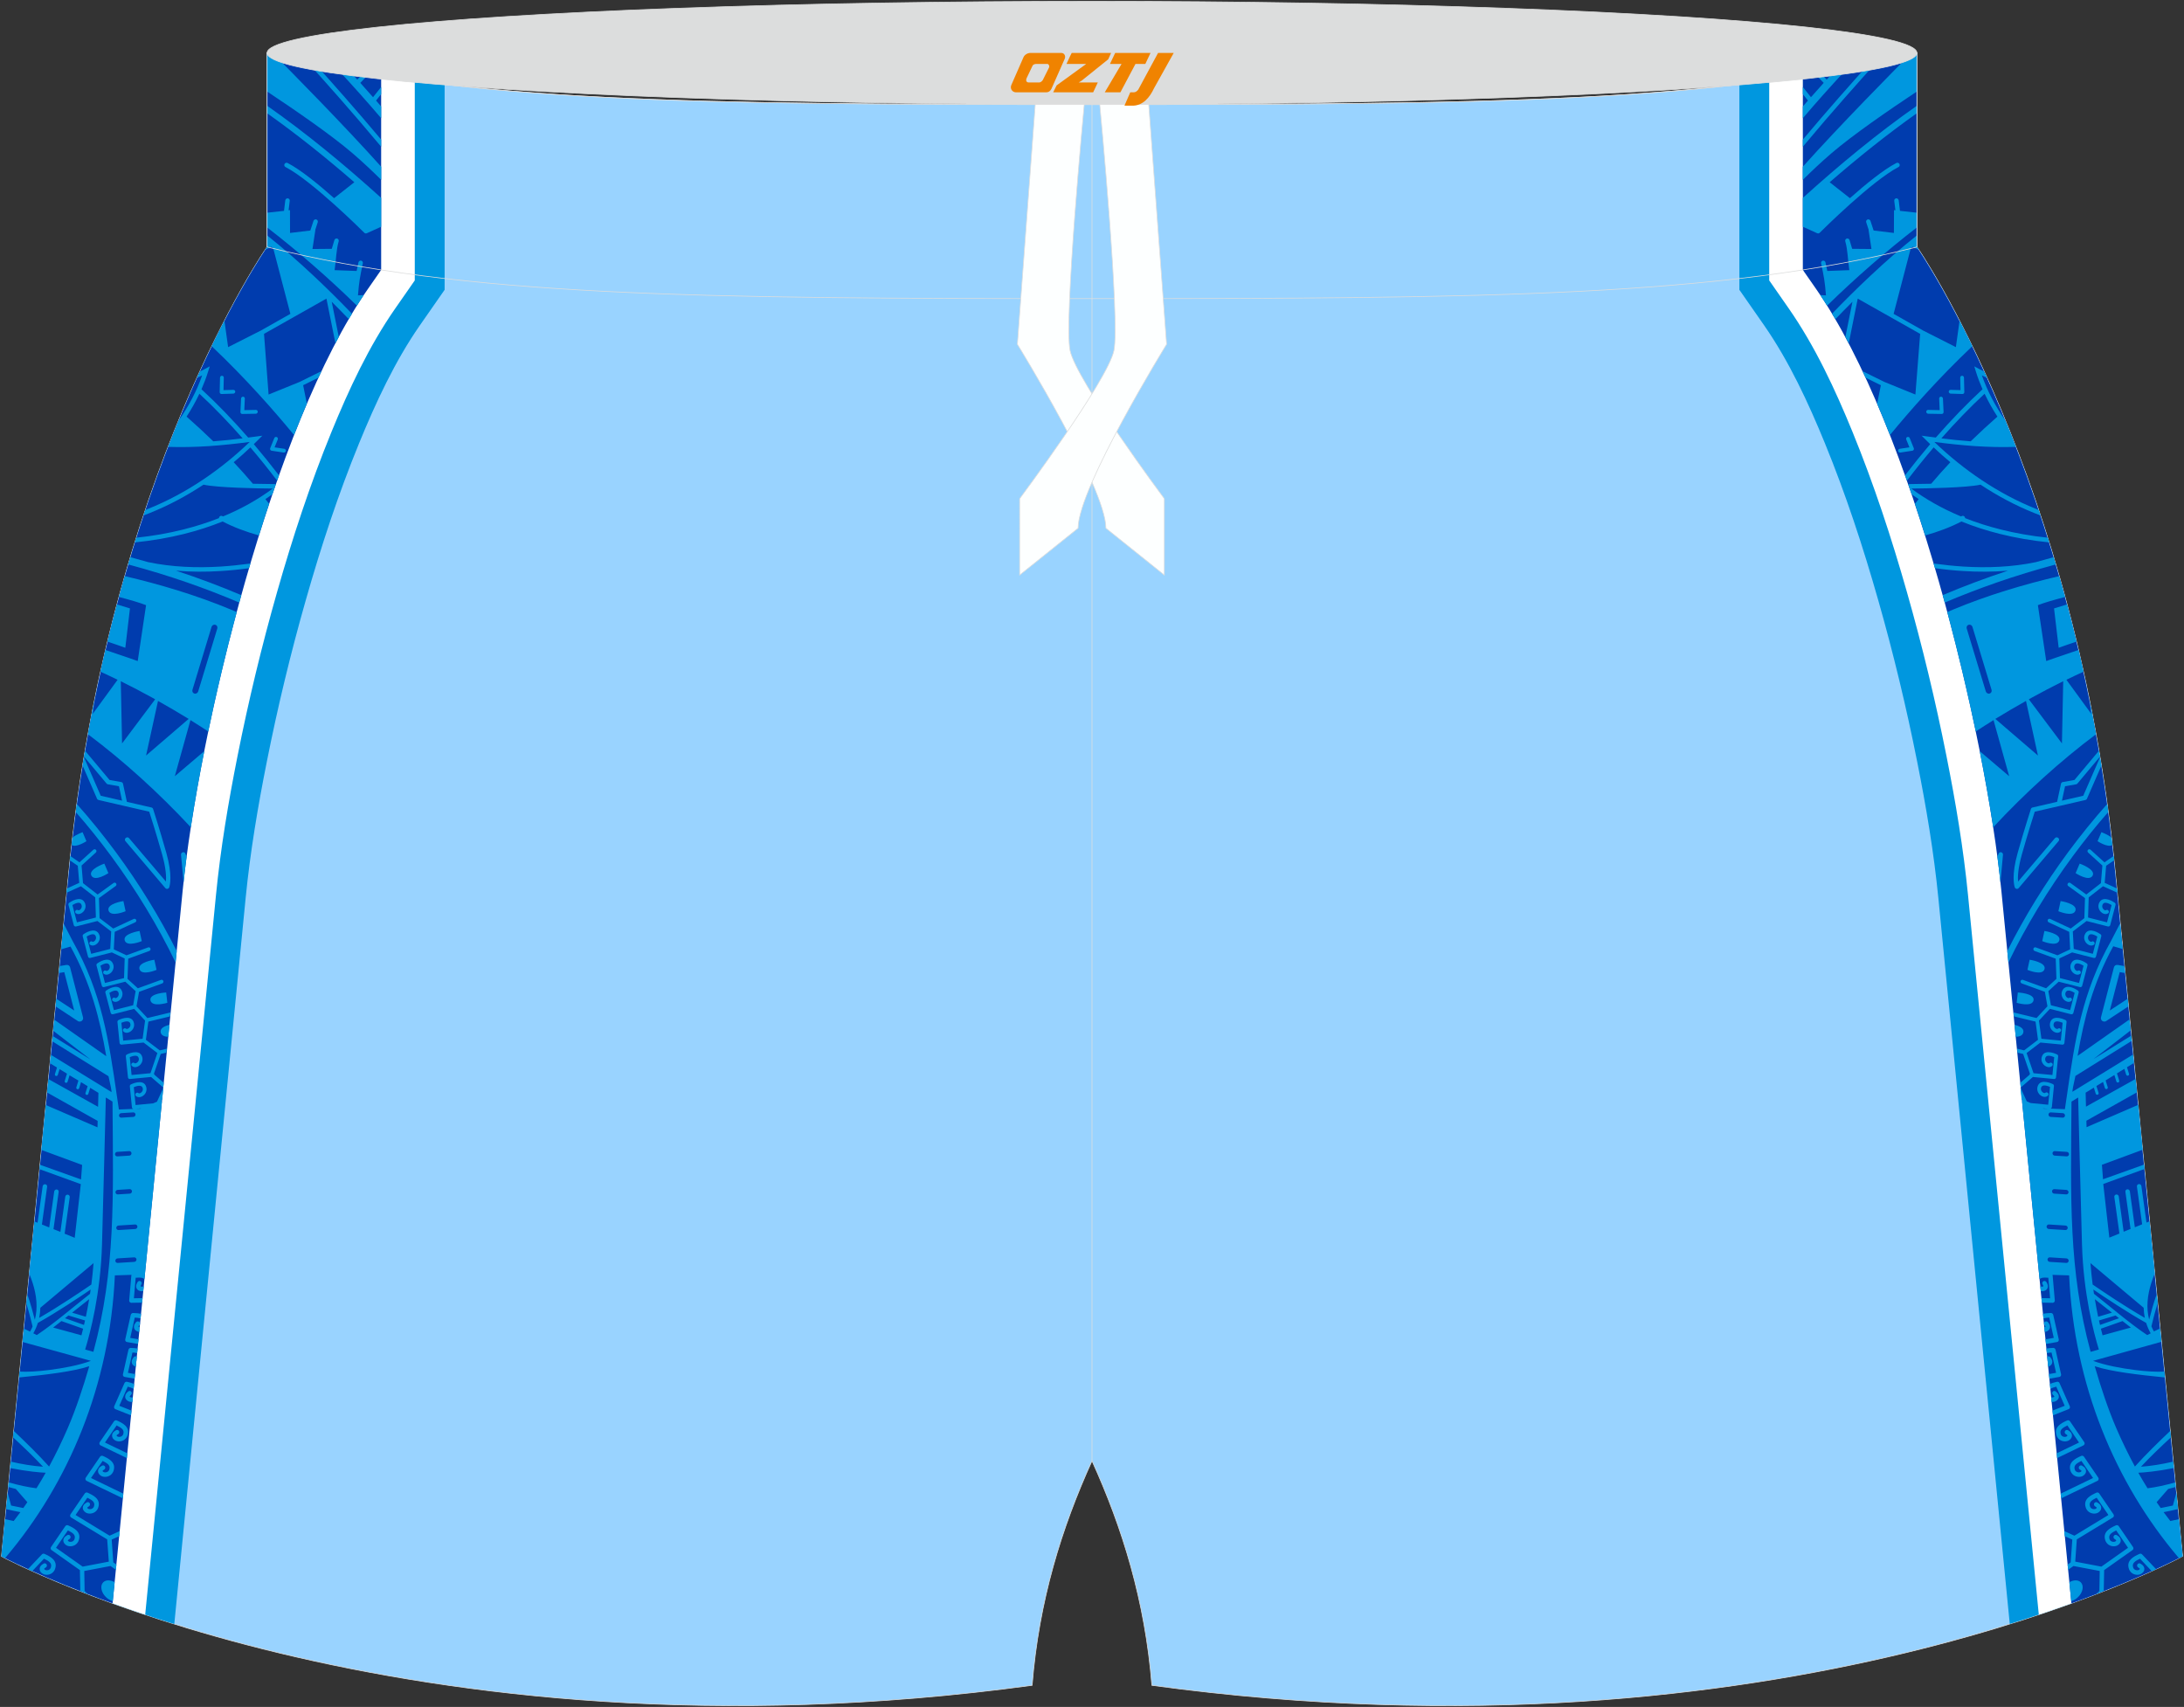 <?xml version="1.0" encoding="utf-8"?>
<!-- Generator: Adobe Illustrator 22.0.0, SVG Export Plug-In . SVG Version: 6.00 Build 0)  -->
<svg xmlns="http://www.w3.org/2000/svg" xmlns:xlink="http://www.w3.org/1999/xlink" version="1.1" id="图层_1" x="0px" y="0px" width="376.8px" height="294.5px" viewBox="0 0 376.8 294.5" enable-background="new 0 0 376.8 294.5" xml:space="preserve">
<rect x="0" y="0" width="376.8" height="294.5" fill="#333333" stroke="none"/>
<g>
	<path fill="#99D3FF" stroke="#DCDDDD" stroke-width="0.118" stroke-miterlimit="22.926" d="M198.73,290.77   c-1.17-14.58-5.07-27.16-10.33-38.73c-5.26,11.57-9.16,24.14-10.33,38.73C69,305.62,0.26,268.51,0.26,268.51L11.88,150.4   c6.71-68.28,34.2-107.79,34.2-107.79V9.13c34.02,8.54,73.9,8.91,142.32,8.91s108.29-0.37,142.32-8.91v33.48   c0,0,27.49,39.51,34.21,107.78l11.62,118.11C376.54,268.51,307.8,305.62,198.73,290.77z"/>
	<path fill="#0097DF" d="M76.71,14.57V50l-4.27,6.13c-4.31,6.19-7.64,13.39-10.49,20.35c-3.61,8.82-6.59,17.91-9.2,27.08   c-2.62,9.19-4.86,18.5-6.72,27.87c-1.55,7.77-2.87,15.62-3.65,23.51L30.07,280.2c-19.31-6.02-29.81-11.69-29.81-11.69L11.88,150.4   c6.71-68.28,34.2-107.79,34.2-107.79V9.13C55.66,11.53,65.7,13.29,76.71,14.57z"/>
	<path fill="#FFFFFF" d="M25.05,278.58l12.21-124.13c0.79-8.07,2.14-16.07,3.72-24.01c1.89-9.51,4.16-18.95,6.82-28.28   c2.66-9.35,5.7-18.61,9.38-27.62c3.02-7.38,6.46-14.79,11.03-21.35l3.35-4.81V13.93c-9.02-1.21-17.41-2.77-25.48-4.8v33.48   c0,0-27.49,39.51-34.21,107.78L0.26,268.51C0.26,268.51,8.96,273.2,25.05,278.58z"/>
	<path fill="#003CAE" d="M65.76,13.09v33.48l-2.31,3.32c-16.54,23.77-29.21,76.07-31.96,104L19.42,276.62   c-12.49-4.51-19.16-8.11-19.16-8.11L11.88,150.4c6.71-68.28,34.2-107.79,34.2-107.79V9.13C52.39,10.71,58.91,12.01,65.76,13.09z"/>
	<path fill="#0097DF" d="M37.9,67.65L37.9,67.65 M21.49,139.06c0.05,0.01,0.11,0.01,0.16,0 M14.91,145.13l-0.66-1.55   c0,0-1.09,0.38-1.73,0.92l-0.15,1.29C13.15,146.3,14.91,145.13,14.91,145.13L14.91,145.13z M18.7,150.64L18,149   c0,0-2.83,0.98-2.23,2.08C16.38,152.18,18.7,150.64,18.7,150.64L18.7,150.64z M21.67,157.21l-0.38-1.75c0,0-2.95,0.44-2.56,1.64   C19.11,158.3,21.67,157.21,21.67,157.21L21.67,157.21z M24.46,162.37l-0.38-1.75c0,0-2.95,0.44-2.56,1.64   C21.9,163.45,24.46,162.37,24.46,162.37L24.46,162.37z M27.01,167.33l-0.38-1.75c0,0-2.95,0.44-2.56,1.64   C24.45,168.42,27.01,167.33,27.01,167.33L27.01,167.33z M28.87,173.01l-0.2-1.78c0,0-2.97,0.14-2.71,1.37   C26.23,173.83,28.87,173.01,28.87,173.01L28.87,173.01z M29.24,176.81c-0.83,0.2-1.67,0.59-1.52,1.31   c0.12,0.56,0.69,0.74,1.31,0.76L29.24,176.81L29.24,176.81z M26.65,185.43l1.6,1.39l-0.08,0.81l-2.1-1.82l-3.65,0.35   c-0.18,0.02-0.33-0.11-0.34-0.28l0,0l-0.37-3.63c-0.01-0.14,0.06-0.27,0.19-0.33l0,0c0.01,0,2.03-1.03,2.58,0.27   c0.18,0.43,0.13,0.84-0.04,1.17c-0.1,0.2-0.25,0.37-0.41,0.49c-0.17,0.13-0.36,0.22-0.55,0.25c-0.27,0.05-0.53-0.01-0.73-0.2   c-0.13-0.12-0.13-0.33,0-0.46s0.33-0.14,0.46-0.02c0.04,0.04,0.1,0.05,0.18,0.03s0.18-0.06,0.26-0.12   c0.09-0.07,0.17-0.16,0.23-0.27c0.09-0.17,0.11-0.39,0.01-0.62c-0.22-0.52-1.09-0.22-1.5-0.05l0.31,3.08l3.26-0.31l1.19-3.48   l-2.38-1.81l-3.8,0.36c-0.17,0.02-0.32-0.11-0.34-0.28l0,0l-0.37-3.63c-0.01-0.14,0.06-0.27,0.19-0.33l0,0   c0.01,0,2.03-1.03,2.58,0.27c0.18,0.43,0.13,0.84-0.04,1.17c-0.1,0.2-0.25,0.37-0.41,0.49c-0.17,0.13-0.36,0.22-0.55,0.25   c-0.27,0.05-0.53-0.01-0.73-0.2c-0.13-0.12-0.13-0.33,0-0.46c0.12-0.13,0.33-0.14,0.46-0.02c0.04,0.04,0.1,0.05,0.18,0.03   c0.08-0.01,0.18-0.06,0.26-0.12c0.09-0.07,0.17-0.16,0.23-0.27c0.09-0.17,0.11-0.39,0.01-0.62c-0.22-0.51-1.09-0.22-1.5-0.05   l0.31,3.08l3.35-0.32l0.43-3.14l-1.89-2.02l-3.65,0.93c-0.17,0.04-0.34-0.06-0.39-0.22l0,0l-0.92-3.51   c-0.04-0.14,0.03-0.29,0.15-0.37c0.19-0.13,1.88-1.26,2.59-0.13c0.25,0.4,0.26,0.81,0.14,1.16c-0.07,0.21-0.19,0.4-0.33,0.55l0,0   c-0.15,0.15-0.33,0.27-0.51,0.33c-0.26,0.09-0.53,0.07-0.75-0.08c-0.14-0.1-0.18-0.3-0.07-0.45c0.1-0.15,0.31-0.19,0.45-0.09   c0.05,0.03,0.11,0.03,0.18,0.01c0.08-0.03,0.17-0.08,0.24-0.16l0,0c0.08-0.08,0.14-0.18,0.18-0.3c0.06-0.18,0.05-0.4-0.08-0.61   c-0.3-0.48-1.12-0.05-1.5,0.18l0.78,2.98l3.32-0.84L23.4,171l-1.78-1.63l-3.67,0.93c-0.17,0.04-0.34-0.06-0.38-0.22l0,0l-0.92-3.51   c-0.04-0.14,0.03-0.29,0.15-0.37c0.18-0.13,1.88-1.26,2.59-0.13c0.25,0.4,0.26,0.81,0.14,1.16c-0.07,0.21-0.19,0.4-0.34,0.55l0,0   c-0.15,0.15-0.33,0.27-0.51,0.33c-0.26,0.09-0.53,0.07-0.75-0.08c-0.15-0.1-0.18-0.3-0.07-0.45c0.1-0.15,0.31-0.19,0.45-0.09   c0.04,0.03,0.11,0.03,0.18,0.01c0.08-0.03,0.17-0.08,0.24-0.16l0,0c0.08-0.08,0.14-0.18,0.18-0.3c0.06-0.18,0.05-0.4-0.08-0.61   c-0.3-0.48-1.12-0.05-1.5,0.18l0.78,2.98l3.29-0.84l0.11-3.39l-2.21-1.04l-3.73,0.95c-0.17,0.04-0.34-0.05-0.38-0.22l0,0   l-0.92-3.51c-0.04-0.14,0.03-0.29,0.15-0.37c0.18-0.13,1.88-1.26,2.59-0.13c0.25,0.4,0.26,0.81,0.14,1.16   c-0.07,0.21-0.19,0.4-0.34,0.55l0,0c-0.15,0.15-0.33,0.27-0.51,0.33c-0.26,0.09-0.53,0.07-0.75-0.08c-0.14-0.1-0.18-0.3-0.07-0.45   c0.1-0.15,0.31-0.19,0.45-0.09c0.05,0.03,0.11,0.03,0.18,0.01c0.08-0.03,0.17-0.08,0.24-0.16l0,0c0.08-0.08,0.14-0.18,0.18-0.3   c0.06-0.18,0.05-0.4-0.08-0.61c-0.3-0.48-1.12-0.05-1.5,0.18l0.78,2.98l3.29-0.84l0.16-3.02l-2.37-1.8l-3.69,0.94   c-0.17,0.04-0.34-0.05-0.39-0.22l0,0l-0.92-3.51c-0.04-0.14,0.03-0.29,0.15-0.37c0.18-0.13,1.88-1.26,2.59-0.13   c0.25,0.4,0.26,0.81,0.14,1.16c-0.07,0.21-0.19,0.4-0.34,0.55l0,0c-0.15,0.15-0.33,0.27-0.51,0.33c-0.26,0.09-0.53,0.07-0.75-0.08   c-0.14-0.1-0.18-0.3-0.07-0.45c0.1-0.15,0.31-0.19,0.45-0.09c0.05,0.03,0.11,0.03,0.18,0.01c0.08-0.03,0.17-0.08,0.24-0.16l0,0   c0.08-0.08,0.14-0.18,0.18-0.3c0.06-0.18,0.05-0.4-0.08-0.61c-0.3-0.48-1.12-0.05-1.5,0.18l0.78,2.98l3.27-0.83l-0.11-3.48   l-2.47-1.92l-2.49,1.13l0.07-0.74l2.13-0.97l-0.25-2.95l-1.39-0.95l0.08-0.74l1.6,1.1l2.39-2.17c0.13-0.12,0.34-0.12,0.46,0.02   c0.12,0.13,0.1,0.34-0.03,0.46l-2.46,2.24l0.25,3.04l2.52,1.96l2.74-1.98c0.15-0.11,0.35-0.08,0.45,0.07   c0.1,0.14,0.07,0.35-0.08,0.45l-2.88,2.08l0.11,3.46l2.35,1.79l3.53-1.65c0.16-0.08,0.36-0.01,0.43,0.15   c0.07,0.16,0,0.36-0.17,0.43l-3.53,1.64l-0.16,3.02l2.19,1.03l3.73-1.36c0.17-0.06,0.35,0.02,0.41,0.19s-0.03,0.35-0.2,0.42   l-3.64,1.33L22,168.88l1.78,1.63l3.99-1.45c0.17-0.06,0.35,0.02,0.41,0.19s-0.03,0.35-0.2,0.42l-3.99,1.45l-0.44,2.5l1.88,2.02   l3.97-0.96l-0.07,0.68l-3.73,0.9l-0.43,3.14l2.39,1.82l1.22-0.29l-0.07,0.68l-0.98,0.23l-1.18,3.43   C26.63,185.32,26.65,185.37,26.65,185.43L26.65,185.43L26.65,185.43z M13.07,140.1l0.19-1.38c2.35,2.64,4.59,5.42,6.72,8.29   c4.02,5.45,7.59,11.25,10.51,17.08l-0.19,1.98c-3.02-6.28-6.83-12.55-11.16-18.42C17.21,145.04,15.19,142.51,13.07,140.1   L13.07,140.1z M27.94,190.02l-3.02,30.66c-0.11-0.1-0.24-0.16-0.39-0.2c-0.31-0.08-0.71-0.07-1.12-0.03l-0.31,3.54l1.5-0.03   l-0.08,0.78l-1.85,0.03l0,0l0,0c-0.01,0-0.02,0-0.03,0c-0.21-0.01-0.37-0.2-0.35-0.41l0.37-4.28c0-0.05,0.01-0.09,0.03-0.13   c-1.28,0.04-2.28,0.07-2.87,0.09c-0.86,18.9-7.92,35.78-18.86,48.68l-0.09,0.11c-0.41-0.21-0.62-0.32-0.62-0.32l0.39-3.99   l0.14-0.16l-0.12-0.03l0.22-2.23c0.5,0.11,0.99,0.22,1.48,0.32c0.39-0.5,0.78-1.01,1.16-1.53c-0.81-0.15-1.64-0.33-2.47-0.53   l0.27-2.77h0.01l0.59,2.16c0.71,0.16,1.41,0.3,2.1,0.43c0.24-0.33,0.47-0.67,0.7-1.01l-1.99-2.28c-0.43-0.11-0.87-0.22-1.31-0.35   l0.08-0.79c1.75,0.5,3.37,0.85,4.79,1.02c0.6-0.96,1.03-1.68,1.59-2.68c-1-0.04-3.15-0.22-6.14-0.81l0.11-1.11   c1.97,0.46,3.84,0.76,5.57,0.88c-1.63-1.75-3.4-3.43-5.16-5.06l0.11-1.12c2.11,2,4.18,4.02,6.1,6.15c1.15-2.13,2.23-4.35,3.23-6.66   c1.39-3.23,2.64-6.99,3.7-10.65c-2.7,0.91-7.45,1.48-12.11,1.94l0.1-1.01c1.4,0.07,3.05-0.02,5.1-0.28   c2.44-0.31,5.13-0.81,7.18-1.57v-0.01L3.9,231.53l0.23-2.3l1.06,0.51c0.16-0.29,0.31-0.58,0.43-0.88c-0.1-0.42-0.49-2.12-1.07-3.96   l0.16-1.6c0.57,1.62,1.03,3.33,1.3,4.4c0.54-2.05,0.3-4.19-0.35-6.27c-0.18-0.56-0.38-1.12-0.61-1.68l0.89-9.01l0.54,0.22l0.88-6.3   c0.03-0.21,0.23-0.37,0.44-0.34c0.21,0.02,0.36,0.21,0.33,0.43l-0.9,6.51l1.26,0.51l0.86-6.2c0.03-0.21,0.22-0.37,0.44-0.35   c0.21,0.02,0.36,0.21,0.33,0.43l-0.89,6.41l1.19,0.48l0.84-6.08c0.03-0.21,0.23-0.37,0.44-0.34c0.21,0.02,0.36,0.22,0.33,0.43   l-0.88,6.3l1.74,0.71l1.05-9.26l-7.11-2.58l0.07-0.76l7.08,2.53l0.19-2.5l-7.02-2.59l0.76-7.75l8.91,3.85l0.03-1.11l-8.72-4.9   l0.23-2.31l8.56,4.78l0.06-2.41l-1.42-0.87l-0.32,1.04c-0.04,0.14-0.19,0.22-0.32,0.18c-0.14-0.04-0.21-0.18-0.17-0.32l0.37-1.18   l-1.14-0.7l-0.32,1.04c-0.04,0.14-0.19,0.22-0.32,0.18c-0.14-0.04-0.21-0.18-0.17-0.32l0.36-1.17L12,185.52l-0.34,1.11   c-0.04,0.14-0.19,0.22-0.32,0.18c-0.14-0.04-0.21-0.18-0.17-0.32l0.39-1.25l-1.28-0.78l-0.31,0.99c-0.04,0.14-0.19,0.22-0.32,0.18   c-0.14-0.04-0.21-0.18-0.17-0.32l0.35-1.13l-1.19-0.73l0.14-1.46l10.47,6.43l-0.03-0.29c-0.08-0.64-0.34-1.65-0.5-2.45L9,179.64   l0.09-0.9l6.51,4.04l-6.42-4.95l0.19-1.9l8.96,6.29c-1.12-6.51-2.66-12.53-6.16-18.91c-0.53,0.16-1.07,0.32-1.61,0.47l0.43-4.41   c0.53,1.01,1.05,2.01,1.55,3l0,0c5.04,8.95,6.23,17.1,7.64,26.8c0.1,0.72,0.21,1.45,0.33,2.25l2.49-0.1   c-0.13-0.03-0.22-0.14-0.24-0.27l0,0l-0.36-3.63c-0.01-0.14,0.06-0.27,0.19-0.33l0,0c0.01,0,2.03-1.03,2.58,0.27   c0.18,0.43,0.13,0.84-0.04,1.18c-0.1,0.2-0.25,0.37-0.41,0.49c-0.17,0.13-0.36,0.22-0.55,0.25c-0.27,0.05-0.53-0.01-0.73-0.2   c-0.13-0.12-0.13-0.33,0-0.46s0.33-0.14,0.46-0.02c0.04,0.04,0.11,0.05,0.18,0.03c0.08-0.01,0.18-0.06,0.26-0.12   c0.09-0.07,0.17-0.16,0.23-0.27c0.09-0.17,0.11-0.39,0.01-0.62c-0.22-0.52-1.09-0.22-1.5-0.05l0.31,3.08l3.02-0.29l0.67-0.28   l1.1-2.39l-0.19,1.96L27.82,190L27.94,190.02L27.94,190.02z M23.33,191.32l0.88-0.04l0.15-0.06L23.33,191.32L23.33,191.32z    M19.78,272.98c-0.72-0.42-1.52-0.44-1.97,0.01c-0.58,0.58-0.38,1.72,0.45,2.54c0.36,0.36,0.79,0.6,1.2,0.71L19.78,272.98   L19.78,272.98z M15.16,275.03l-0.49-0.47c-0.02-0.02-0.04-0.04-0.07-0.05l-0.06-3.47l4.53-0.86l0.93,0.66l0.09-0.9l-0.54-0.38   l-0.28-3.94l1.31-0.59l0.09-0.88l-1.76,0.8l-5.87-3.57l2.03-2.98c0.37,0.18,0.71,0.37,0.94,0.59c0.23,0.23,0.34,0.52,0.2,0.92   c-0.02,0.06-0.04,0.11-0.07,0.15c-0.09,0.14-0.22,0.23-0.37,0.28s-0.31,0.05-0.45,0.01c-0.04-0.01-0.08-0.03-0.11-0.05   c-0.07-0.04-0.12-0.09-0.14-0.14c-0.01-0.01-0.01-0.02-0.01-0.03s0-0.02,0.01-0.03c0.04-0.06,0.12-0.12,0.25-0.2   c0.19-0.1,0.27-0.34,0.17-0.53s-0.33-0.26-0.52-0.16c-0.26,0.14-0.44,0.3-0.55,0.47c-0.09,0.14-0.14,0.29-0.14,0.43   c-0.01,0.14,0.03,0.28,0.09,0.41c0.09,0.17,0.23,0.32,0.41,0.43c0.09,0.06,0.19,0.1,0.29,0.13c0.29,0.09,0.62,0.08,0.92-0.02   c0.31-0.1,0.6-0.3,0.79-0.61c0.07-0.1,0.12-0.21,0.16-0.33c0.25-0.74,0.05-1.28-0.38-1.71c-0.38-0.37-0.91-0.63-1.45-0.88   c-0.18-0.08-0.38-0.02-0.49,0.14l0,0l-2.46,3.6c-0.12,0.18-0.08,0.42,0.1,0.54c0.01,0.01,0.03,0.02,0.04,0.02l6.19,3.76l0.28,3.84   l-4.51,0.86l-4.6-3.25l2.05-3c0.37,0.18,0.71,0.37,0.94,0.59c0.23,0.23,0.34,0.52,0.2,0.92c-0.02,0.06-0.04,0.11-0.07,0.15   c-0.09,0.14-0.22,0.23-0.37,0.28s-0.31,0.05-0.45,0.01c-0.04-0.01-0.08-0.03-0.11-0.05c-0.07-0.04-0.12-0.09-0.14-0.14   c-0.01-0.01-0.01-0.02-0.01-0.03s0-0.02,0.01-0.03c0.04-0.06,0.12-0.12,0.25-0.2c0.19-0.1,0.27-0.34,0.17-0.53   s-0.33-0.26-0.52-0.16c-0.26,0.14-0.44,0.3-0.55,0.47c-0.09,0.14-0.14,0.29-0.14,0.43c0,0.14,0.03,0.28,0.09,0.41   c0.09,0.17,0.23,0.31,0.41,0.43c0.09,0.06,0.19,0.1,0.29,0.13c0.29,0.09,0.62,0.08,0.92-0.02c0.31-0.1,0.6-0.3,0.79-0.61   c0.07-0.1,0.12-0.21,0.16-0.33c0.25-0.74,0.05-1.28-0.38-1.71c-0.38-0.37-0.91-0.64-1.45-0.88c-0.17-0.08-0.38-0.02-0.49,0.14l0,0   l-2.46,3.6c-0.12,0.18-0.08,0.42,0.1,0.54h0.01l4.87,3.44l0.07,3.58L15.16,275.03L15.16,275.03z M23.9,231.07l-1.43-0.25l0.78-3.5   c0.37,0.02,0.72,0.06,1,0.15l0.08-0.79c-0.42-0.11-0.89-0.13-1.36-0.15c-0.19-0.01-0.36,0.13-0.41,0.32l0,0l-0.95,4.23   c-0.05,0.21,0.08,0.42,0.29,0.46h0.02l1.88,0.33L23.9,231.07L23.9,231.07z M24.11,229L24.11,229c-0.08-0.01-0.15-0.04-0.19-0.07   c-0.01-0.01-0.02-0.02-0.02-0.02c0-0.01,0-0.02,0-0.03c0.01-0.07,0.06-0.16,0.16-0.27c0.14-0.17,0.13-0.41-0.04-0.55   c-0.16-0.14-0.41-0.11-0.55,0.05c-0.19,0.23-0.3,0.44-0.34,0.64c-0.03,0.16-0.02,0.31,0.03,0.45c0.05,0.13,0.13,0.25,0.24,0.34   c0.14,0.12,0.33,0.2,0.54,0.24l0.08,0.01L24.11,229L24.11,229z M23.31,237.07l-1.24-0.22l0.78-3.5c0.29,0.02,0.57,0.04,0.81,0.1   l0.08-0.79c-0.37-0.07-0.77-0.09-1.17-0.11c-0.19-0.01-0.37,0.13-0.41,0.32l0,0l-0.95,4.23c-0.05,0.21,0.08,0.42,0.29,0.46h0.02   l1.69,0.3L23.31,237.07L23.31,237.07z M23.52,234.97L23.52,234.97c-0.01-0.01-0.02-0.02-0.02-0.03s0-0.02,0-0.03   c0.01-0.03,0.02-0.06,0.04-0.1l0.07-0.73c-0.16-0.12-0.4-0.1-0.53,0.06c-0.19,0.23-0.3,0.44-0.34,0.64   c-0.03,0.16-0.02,0.31,0.03,0.45c0.05,0.13,0.13,0.25,0.24,0.34c0.12,0.1,0.27,0.17,0.44,0.21L23.52,234.97L23.52,234.97z    M22.69,243.37l-2.11-0.83l1.46-3.3c0.39,0.1,0.75,0.22,1.02,0.39l0.08-0.85c-0.37-0.17-0.79-0.28-1.21-0.38   c-0.2-0.05-0.4,0.06-0.47,0.26l-1.75,3.95c-0.09,0.2,0,0.43,0.19,0.51h0.01l0,0l2.69,1.07L22.69,243.37L22.69,243.37z    M22.92,241.08c-0.09,0.02-0.18,0.03-0.26,0.02c-0.04,0-0.08-0.01-0.12-0.03l0,0c-0.07-0.03-0.13-0.07-0.16-0.11l0,0l0,0   c-0.01-0.01-0.01-0.02-0.01-0.02c0-0.01,0-0.02,0.01-0.03c0.03-0.06,0.09-0.14,0.21-0.24c0.17-0.14,0.2-0.38,0.07-0.55   c-0.13-0.17-0.37-0.19-0.54-0.05c-0.23,0.18-0.38,0.37-0.46,0.56c-0.06,0.15-0.08,0.31-0.06,0.45s0.08,0.27,0.17,0.38l0,0   c0.12,0.15,0.29,0.27,0.48,0.34l0,0l0,0c0.1,0.04,0.2,0.06,0.31,0.07c0.1,0.01,0.2,0.01,0.3,0L22.92,241.08L22.92,241.08z    M21.97,250.74l-3.86-1.86l2.01-2.95c0.37,0.18,0.71,0.37,0.94,0.59c0.23,0.23,0.34,0.52,0.2,0.92c-0.02,0.06-0.05,0.11-0.07,0.15   c-0.09,0.14-0.22,0.23-0.37,0.28c-0.15,0.05-0.31,0.05-0.45,0.01c-0.04-0.01-0.08-0.03-0.11-0.05c-0.07-0.04-0.12-0.09-0.14-0.14   c-0.01-0.01-0.01-0.02-0.01-0.03s0.01-0.02,0.01-0.03c0.04-0.06,0.12-0.12,0.25-0.19c0.19-0.1,0.27-0.34,0.17-0.53   s-0.33-0.26-0.52-0.16c-0.26,0.14-0.44,0.3-0.55,0.47c-0.09,0.14-0.14,0.29-0.14,0.43s0.03,0.28,0.09,0.41   c0.08,0.17,0.23,0.32,0.41,0.43c0.09,0.06,0.19,0.1,0.29,0.13c0.29,0.09,0.62,0.08,0.92-0.02c0.31-0.1,0.6-0.3,0.79-0.61   c0.07-0.1,0.12-0.21,0.16-0.33c0.25-0.74,0.05-1.28-0.38-1.71c-0.38-0.37-0.91-0.64-1.45-0.88c-0.17-0.08-0.38-0.01-0.49,0.14l0,0   l-2.46,3.6c-0.12,0.18-0.08,0.42,0.1,0.54c0.02,0.01,0.04,0.02,0.06,0.03l4.52,2.18L21.97,250.74L21.97,250.74z M21.28,257.7   L15.7,255l2.01-2.95c0.37,0.18,0.71,0.37,0.94,0.59c0.23,0.23,0.34,0.52,0.2,0.92c-0.02,0.06-0.04,0.11-0.07,0.15   c-0.09,0.14-0.22,0.23-0.37,0.28c-0.15,0.05-0.31,0.05-0.45,0.01c-0.04-0.01-0.08-0.03-0.12-0.05c-0.07-0.04-0.12-0.09-0.14-0.14   c-0.01-0.01-0.01-0.02-0.01-0.03s0-0.02,0.01-0.03c0.04-0.06,0.12-0.12,0.25-0.19c0.19-0.1,0.27-0.34,0.17-0.53   s-0.33-0.26-0.52-0.16c-0.26,0.14-0.44,0.3-0.55,0.47c-0.09,0.14-0.14,0.29-0.14,0.43c0,0.15,0.03,0.28,0.09,0.41   c0.09,0.17,0.23,0.32,0.41,0.43c0.09,0.06,0.19,0.1,0.29,0.13c0.29,0.09,0.62,0.08,0.93-0.02s0.6-0.31,0.79-0.61   c0.07-0.1,0.12-0.21,0.16-0.33c0.25-0.74,0.05-1.28-0.38-1.71c-0.38-0.37-0.91-0.64-1.45-0.88c-0.17-0.08-0.38-0.02-0.49,0.14l0,0   l-2.46,3.6c-0.12,0.18-0.08,0.42,0.1,0.54c0.02,0.01,0.04,0.02,0.06,0.03l6.24,3.01L21.28,257.7L21.28,257.7z M5.57,271.06   l2.02-2.14c0.39,0.18,0.75,0.38,0.98,0.61c0.23,0.23,0.34,0.52,0.2,0.92c-0.02,0.06-0.04,0.11-0.07,0.15   c-0.09,0.14-0.22,0.23-0.37,0.28s-0.31,0.05-0.45,0.01c-0.05-0.01-0.08-0.03-0.11-0.05c-0.07-0.04-0.12-0.09-0.14-0.14   c-0.01-0.01-0.01-0.02-0.01-0.03s0-0.02,0.01-0.03c0.04-0.06,0.12-0.12,0.25-0.19c0.19-0.1,0.27-0.34,0.17-0.53   c-0.1-0.19-0.33-0.26-0.52-0.16c-0.26,0.14-0.44,0.3-0.55,0.47c-0.09,0.14-0.14,0.29-0.14,0.43c-0.01,0.14,0.03,0.28,0.09,0.41   c0.08,0.17,0.23,0.32,0.41,0.43c0.09,0.06,0.19,0.1,0.29,0.14c0.29,0.09,0.62,0.08,0.92-0.02c0.31-0.1,0.6-0.3,0.79-0.61   c0.07-0.1,0.12-0.21,0.16-0.33c0.25-0.74,0.05-1.28-0.38-1.71c-0.37-0.37-0.91-0.64-1.45-0.88c-0.16-0.07-0.35-0.03-0.46,0.11   l-2.39,2.52L5.57,271.06L5.57,271.06z M24.81,221.9c-0.06,0.04-0.13,0.06-0.2,0.08c-0.04,0.01-0.08,0.01-0.13,0.01   c-0.08,0-0.15-0.02-0.19-0.05c-0.01-0.01-0.02-0.01-0.02-0.02l0,0l0,0c0,0,0-0.01,0-0.03c0-0.07,0.04-0.17,0.12-0.29   c0.12-0.18,0.07-0.42-0.11-0.54c-0.18-0.11-0.42-0.06-0.54,0.13c-0.16,0.25-0.24,0.48-0.25,0.68c-0.01,0.16,0.02,0.31,0.09,0.44   l0,0c0.07,0.12,0.16,0.22,0.28,0.3c0.16,0.1,0.36,0.16,0.57,0.16c0.09,0,0.19-0.01,0.29-0.03L24.81,221.9L24.81,221.9z    M20.28,217.11c-0.22,0.01-0.38,0.2-0.38,0.41c0,0.22,0.19,0.38,0.4,0.37l2.87-0.18c0.21-0.01,0.38-0.2,0.38-0.41   c-0.01-0.21-0.19-0.38-0.4-0.37L20.28,217.11L20.28,217.11z M20.91,192.05c-0.21,0.01-0.38,0.2-0.38,0.41   c0.01,0.22,0.19,0.38,0.4,0.37L23,192.7c0.22-0.01,0.38-0.2,0.38-0.41c-0.01-0.22-0.19-0.38-0.4-0.37L20.91,192.05L20.91,192.05z    M20.22,198.73c-0.22,0.01-0.38,0.2-0.38,0.41c0.01,0.22,0.19,0.38,0.4,0.37l2.07-0.13c0.22-0.01,0.38-0.2,0.38-0.41   c-0.01-0.22-0.19-0.38-0.4-0.37L20.22,198.73L20.22,198.73z M20.3,205.29c-0.21,0.01-0.38,0.2-0.38,0.41   c0.01,0.21,0.19,0.38,0.4,0.37l2.07-0.13c0.22-0.01,0.38-0.2,0.38-0.41c-0.01-0.22-0.19-0.38-0.4-0.37L20.3,205.29L20.3,205.29z    M20.44,211.44c-0.21,0.01-0.38,0.2-0.38,0.41c0.01,0.22,0.19,0.38,0.4,0.37l2.87-0.18c0.21-0.01,0.38-0.2,0.38-0.41   c-0.01-0.22-0.19-0.38-0.4-0.37L20.44,211.44L20.44,211.44z M6.96,225.63c-0.02,0.58-0.08,1.17-0.2,1.74   c3.42-1.96,7.28-4.57,9-5.75c0.15-1.17,0.28-2.41,0.38-3.7L6.96,225.63L6.96,225.63z M16.11,233.23   c3.83-14.13,3.43-26.54,3.3-43.17l-1.15-0.71c-0.09,3.6-0.4,15.97-0.66,25.35c-0.24,8.48-2.04,15.31-2.91,18.13L16.11,233.23   L16.11,233.23z M14.05,230.38c0.09-0.36,0.19-0.74,0.29-1.14l-3.74-1.32l-1.43,1.12L14.05,230.38L14.05,230.38z M14.49,228.59   c0.06-0.25,0.12-0.51,0.18-0.77l-2.86-0.86l-0.6,0.47L14.49,228.59L14.49,228.59z M14.81,227.18c0.2-0.93,0.39-1.95,0.57-3.03   l-2.94,2.32L14.81,227.18L14.81,227.18z M15.53,223.22c0.04-0.24,0.07-0.49,0.11-0.74c-2,1.37-5.83,3.92-9.11,5.76   c-0.19,0.61-0.45,1.21-0.78,1.8l0.6,0.3C9.5,228.22,12.52,225.59,15.53,223.22L15.53,223.22z M21.62,111.76l0.8-6.79   c0,0-0.92-0.29-2.24-0.69c-0.56,2.09-1.1,4.23-1.63,6.42C19.57,111.04,20.6,111.39,21.62,111.76L21.62,111.76z M33.2,119.02   c-0.08,0.28,0.07,0.56,0.34,0.64s0.56-0.09,0.65-0.36l3.3-10.87c0.08-0.28-0.07-0.56-0.34-0.64s-0.56,0.09-0.65,0.36L33.2,119.02   L33.2,119.02z M31.39,117.8l3.15-10.61c0.08-0.28,0.37-0.44,0.65-0.37c0.27,0.07,0.43,0.36,0.35,0.64l-3.15,10.61   c-0.08,0.28-0.37,0.44-0.65,0.37C31.47,118.36,31.31,118.08,31.39,117.8L31.39,117.8z M26.66,114.51l2.63,0.45   c0.17,0.03,0.35-0.09,0.38-0.27c0.03-0.18-0.08-0.34-0.25-0.37l-2.6-0.44l0.2-0.78l2.28,0.39c0.18,0.03,0.35-0.09,0.38-0.27   c0.04-0.18-0.08-0.34-0.25-0.37l-2.25-0.39l0.3-1.17l2.36,0.4c0.18,0.03,0.35-0.09,0.38-0.27c0.04-0.18-0.08-0.34-0.25-0.37   l-2.32-0.4l0.25-1l2.29,0.39c0.18,0.03,0.35-0.09,0.38-0.27c0.03-0.18-0.08-0.35-0.25-0.37l-2.26-0.39l0.26-1.04l2.03,0.35   c0.18,0.03,0.35-0.09,0.38-0.27c0.04-0.18-0.08-0.34-0.25-0.37l-2-0.34l0.44-1.73l4.75,1.06l-3,10.49l-4.22-1.77L26.66,114.51   L26.66,114.51z M20.53,103c0.33-1.22,0.67-2.42,1-3.6c6.04,1.41,12.36,3.29,18.33,5.78c0.33,0.14,0.65,0.28,0.98,0.42   c-1.88,6.98-3.52,13.94-4.91,20.6c-1-0.66-2.03-1.31-3.07-1.96l-2.7,9.68l5.08-4.32c-0.91,4.59-1.69,9-2.32,13.13   c-5.5-5.92-11.55-11.41-17.74-16.05c0.36-1.97,0.73-3.9,1.11-5.81L16,123.16l4.29-5.88c-0.98-0.48-1.96-0.94-2.95-1.39   c0.28-1.26,0.56-2.52,0.85-3.75c3.39,1.13,5.57,1.91,5.57,1.91l1.44-9.64C24.08,103.97,22.42,103.49,20.53,103L20.53,103z    M9.59,173.63l3.84,2.53c0.27,0.18,0.63,0.1,0.81-0.17c0.1-0.15,0.12-0.32,0.08-0.48l0,0l-2.23-8.62   c-0.07-0.29-0.35-0.46-0.64-0.41l0,0l-1.18,0.2l-0.12,1.2l0.94-0.16l1.71,6.62l-3.09-2.03L9.59,173.63L9.59,173.63z M47.31,9.43   c2.52,2.53,12.15,12.28,18.46,19.34v2.26c-1.47-1.45-3.15-3.05-4.97-4.61c-3.68-3.15-9.7-7.3-14.71-10.63V9.13L47.31,9.43   L47.31,9.43z M46.08,18.24v1.29c5.15,3.65,10.13,7.64,15.05,11.91l-3.49,2.75c-2.7-2.4-5.81-4.93-8.02-6.07   c-0.19-0.1-0.42-0.02-0.53,0.17c-0.1,0.19-0.03,0.43,0.15,0.52c4.6,2.38,13.26,11,13.6,11.34c0.11,0.12,0.28,0.16,0.44,0.09   l2.48-1.12v-4.98C59.35,28.35,52.86,22.99,46.08,18.24L46.08,18.24z M65.76,25.31v-1.23c-4.42-5.26-8.63-10-11.39-13.05l-1.31-0.28   C55.87,13.84,60.72,19.27,65.76,25.31L65.76,25.31z M62.76,50.91c-0.4,0.59-0.79,1.2-1.18,1.83c-4.95-4.84-10.19-9.4-15.49-13.5   V36.7L49,36.38l0.22-1.81c0.03-0.21,0.22-0.37,0.43-0.35s0.36,0.21,0.34,0.42l-0.2,1.64l0.24-0.03l0.01,3.94l3.5-0.42l0.54-1.65   c0.07-0.21,0.29-0.32,0.49-0.26s0.31,0.28,0.25,0.48l-0.43,1.33h0.02l-0.5,3.29l3.33-0.03l0.45-1.5c0.06-0.21,0.28-0.33,0.48-0.27   c0.21,0.06,0.32,0.27,0.26,0.48c-0.43,1.44-0.43,3.21-0.7,4.97l3.8,0.14l0.31-1.47c0.04-0.21,0.25-0.35,0.46-0.31   c0.21,0.04,0.34,0.24,0.3,0.45c-0.48,2.29-0.65,3.12-0.84,5.54L62.76,50.91L62.76,50.91z M56.81,11.52l1.56,0.58   c2.57,2.76,5.03,5.52,7.39,8.29v-2.02l-0.88-1.02l0.88-1.11v-1.23l-1.4,1.76c-0.72-0.82-1.46-1.65-2.2-2.47l1.49-1.54l-0.92-0.15   l-1.09,1.12c-0.47-0.52-0.95-1.04-1.43-1.56C59.08,11.95,57.94,11.74,56.81,11.52L56.81,11.52z M60.73,54.13   c-2.15-2.23-4.38-4.45-6.67-6.59c-2.61-2.45-5.29-4.79-7.98-6.93v1.35l0.07,0.06l-0.07,0.04v0.56c0,0-0.11,0.16-0.33,0.49   l1.05-0.55l0.34,0.28l2.96,11.31l-5.15,2.91h-0.01l-5.58,2.83l-0.64-4.55c-0.7,1.36-1.44,2.83-2.2,4.39   c5.94,5.62,10.81,11.19,14.21,15.32c0.72-1.84,1.46-3.65,2.21-5.41l-0.64-3.18l2.63-1.3c0.17-0.37,0.35-0.75,0.52-1.12l-3.75,1.85   l-5.36,2.18L45.55,57.6l10.77-6.08l1.55,7.7c0.19-0.37,0.39-0.73,0.58-1.09l-1.22-6.07c1,0.99,1.98,2,2.94,3   C60.36,54.75,60.54,54.44,60.73,54.13L60.73,54.13z M40.26,67.91c0.18,0,0.32-0.16,0.33-0.33c0-0.18-0.14-0.32-0.32-0.32   l-1.71,0.05l0.05-2.16c0-0.18-0.14-0.32-0.32-0.32s-0.33,0.15-0.33,0.33l-0.06,2.49v0.01c0,0.18,0.14,0.32,0.32,0.32L40.26,67.91   L40.26,67.91z M44.14,71.38l-2.34,0.04c-0.18,0-0.32-0.14-0.32-0.32v-0.01l0.11-2.33c0.01-0.18,0.16-0.32,0.34-0.32   s0.32,0.15,0.31,0.33l-0.09,1.99l2-0.04c0.18,0,0.32,0.14,0.32,0.32C44.46,71.23,44.32,71.38,44.14,71.38L44.14,71.38z    M48.95,78.08c0.18,0.02,0.34-0.1,0.37-0.28s-0.09-0.34-0.26-0.37l-1.69-0.25l0.55-1.36c0.07-0.17-0.01-0.36-0.18-0.42   c-0.17-0.06-0.36,0.02-0.42,0.19l-0.7,1.73c-0.01,0.02-0.01,0.04-0.02,0.07c-0.03,0.18,0.09,0.34,0.26,0.37L48.95,78.08   L48.95,78.08z M22.26,144.6l6.37,7.5c0.07-0.79,0.02-2.28-0.67-4.73c-1.01-3.56-1.96-6.55-2.21-7.33l-4.26-0.98   c-0.01,0-0.02,0-0.03-0.01L17,138.02c-0.12-0.03-0.22-0.11-0.26-0.22l-2.49-5.71c0.08-0.48,0.16-0.95,0.24-1.43l2.89,6.63   l3.68,0.85l-0.54-2.49l-1.88-0.33c-0.1-0.01-0.19-0.05-0.25-0.13l-3.89-4.64l0.17-1.03l4.23,5.05l2.02,0.36   c0.16,0.03,0.27,0.14,0.3,0.29l0,0l0.67,3.12l4.25,0.98l0,0c0.12,0.03,0.23,0.12,0.27,0.25c0,0.01,1.11,3.41,2.28,7.56   c1.11,3.92,0.6,5.67,0.51,5.94c-0.02,0.07-0.06,0.14-0.12,0.19c-0.16,0.14-0.41,0.13-0.55-0.03l-6.89-8.11   c-0.14-0.16-0.12-0.41,0.05-0.55C21.87,144.42,22.12,144.43,22.26,144.6L22.26,144.6z M32.2,147.8l-0.22-0.53   c-0.06-0.16-0.22-0.26-0.4-0.24c-0.21,0.03-0.37,0.22-0.35,0.43l0.44,4.8C31.82,150.83,32,149.34,32.2,147.8L32.2,147.8z    M48.14,82.02c-1.43-1.86-2.88-3.65-4.35-5.39c0.22-0.21,0.44-0.43,0.66-0.65l0.81-0.81l-1.12,0.15c-0.44,0.06-0.88,0.12-1.32,0.17   c-1.31-1.5-2.64-2.95-4.01-4.37c-1.32-1.37-2.67-2.69-4.05-3.96c0.44-1.01,0.83-2.03,1.15-3.07l0.28-0.88l-0.82,0.44   c0,0-0.33,0.17-0.88,0.45l-0.51,1.11c0.34-0.17,0.65-0.32,0.9-0.45c-0.95,2.73-2.34,5.35-4.05,7.78c-0.6,1.47-1.21,2.99-1.82,4.56   c2.37,0.08,4.7,0.02,7.02-0.13c2.33-0.16,4.67-0.41,7.05-0.72c-5,4.81-10.99,8.92-17.47,11.52l-0.53,0.21l-0.32,0.95   c0.37-0.14,0.74-0.28,1.11-0.43c3.22-1.29,6.32-2.95,9.24-4.88c2.46,0.53,9.25,0.65,11.95,0.67c-2.47,1.83-5.32,3.46-8.58,4.81   l-0.12-0.06c-0.19-0.1-0.42-0.03-0.53,0.16c-0.03,0.06-0.05,0.13-0.05,0.19c-1.92,0.76-3.98,1.42-6.18,1.97   c-2.51,0.63-5.2,1.11-8.09,1.41l-0.25,0.81c3.04-0.31,5.87-0.8,8.5-1.46c2.37-0.59,4.59-1.32,6.65-2.15   c1.89,0.99,4.03,1.78,6.26,2.41c0.57-1.83,1.16-3.65,1.76-5.45c-0.21-0.28-0.43-0.55-0.64-0.82c0.41-0.27,0.81-0.54,1.2-0.82   c0.2-0.59,0.41-1.18,0.61-1.77c-0.79-0.01-2.27-0.02-3.97-0.06c-1.07-1.26-2.17-2.5-3.31-3.71c0.99-0.82,1.95-1.68,2.88-2.56   c1.57,1.84,3.1,3.75,4.61,5.73L48.14,82.02L48.14,82.02z M34.4,67.93c1.31,1.21,2.58,2.47,3.83,3.76c1.23,1.27,2.44,2.58,3.63,3.94   c-1.7,0.21-3.38,0.39-5.06,0.51c-1.5-1.46-3.04-2.88-4.61-4.26C33.02,70.61,33.76,69.29,34.4,67.93L34.4,67.93z M43.21,97.22   l-0.22,0.03c-1.59,0.22-3.25,0.39-4.95,0.5c-4.05,0.25-8.34,0.1-12.46-0.76c-1.01-0.29-2.04-0.58-3.09-0.86   c-0.13,0.42-0.25,0.83-0.38,1.25c7.17,1.92,13.41,4.13,19.17,6.58l0.35-1.28c-3.54-1.5-7.26-2.91-11.26-4.22   c2.59,0.22,5.18,0.22,7.68,0.06c1.69-0.1,3.33-0.27,4.9-0.49L43.21,97.22L43.21,97.22z M32.55,124.03   c-1.71-1.05-3.47-2.08-5.29-3.1l-2.06,9.42L32.55,124.03L32.55,124.03z M26.77,120.65l-0.5-0.28c-1.79-0.99-3.61-1.94-5.43-2.84   l0.22,10.73L26.77,120.65L26.77,120.65z M49.8,49.89c1.01,0.9,2,1.81,2.97,2.74l3.2-1.8c-0.87-0.85-1.75-1.69-2.64-2.52   c-1.7-1.59-3.42-3.13-5.16-4.6L49.8,49.89z"/>
	
		<line fill="none" stroke="#DCDDDD" stroke-width="0.118" stroke-miterlimit="22.926" x1="188.4" y1="252.05" x2="188.4" y2="18.04"/>
	<path fill="#0097DF" d="M300.09,14.57V50l4.27,6.13c4.31,6.19,7.64,13.39,10.49,20.35c3.61,8.82,6.59,17.91,9.2,27.08   c2.62,9.19,4.86,18.5,6.72,27.87c1.55,7.77,2.87,15.62,3.65,23.51l12.32,125.24c19.31-6.02,29.81-11.69,29.81-11.69L364.92,150.4   c-6.72-68.28-34.21-107.78-34.21-107.78V9.13C321.14,11.53,311.1,13.29,300.09,14.57z"/>
	<path fill="#FFFFFF" d="M351.75,278.58l-12.21-124.13c-0.79-8.07-2.14-16.07-3.72-24.01c-1.89-9.51-4.16-18.95-6.82-28.28   c-2.66-9.35-5.7-18.61-9.38-27.62c-3.02-7.38-6.46-14.79-11.03-21.35l-3.35-4.81V13.93c9.02-1.21,17.41-2.77,25.48-4.8v33.48   c0,0,27.49,39.51,34.21,107.78l11.62,118.11C376.54,268.51,367.84,273.2,351.75,278.58z"/>
	<path fill="#003CAE" d="M311.04,13.09v33.48l2.31,3.32c16.54,23.77,29.21,76.07,31.96,104l12.07,122.74   c12.49-4.51,19.16-8.11,19.16-8.11L364.92,150.4c-6.72-68.28-34.21-107.78-34.21-107.78V9.13   C324.41,10.71,317.89,12.01,311.04,13.09z"/>
	<path fill="#0097DF" d="M338.9,67.65L338.9,67.65 M355.31,139.06c-0.05,0.01-0.11,0.01-0.16,0 M361.89,145.13l0.66-1.55   c0,0,1.09,0.38,1.73,0.92l0.15,1.29C363.65,146.3,361.89,145.13,361.89,145.13L361.89,145.13z M358.1,150.64l0.7-1.64   c0,0,2.83,0.98,2.23,2.08C360.42,152.18,358.1,150.64,358.1,150.64L358.1,150.64z M355.13,157.21l0.38-1.75   c0,0,2.95,0.44,2.56,1.64C357.69,158.3,355.13,157.21,355.13,157.21L355.13,157.21z M352.34,162.37l0.38-1.75   c0,0,2.95,0.44,2.56,1.64C354.9,163.45,352.34,162.37,352.34,162.37L352.34,162.37z M349.79,167.33l0.38-1.75   c0,0,2.95,0.44,2.56,1.64C352.35,168.42,349.79,167.33,349.79,167.33L349.79,167.33z M347.93,173.01l0.2-1.78   c0,0,2.97,0.14,2.71,1.37C350.57,173.83,347.93,173.01,347.93,173.01L347.93,173.01z M347.56,176.81c0.83,0.2,1.67,0.59,1.52,1.31   c-0.12,0.56-0.69,0.74-1.31,0.76L347.56,176.81L347.56,176.81z M350.15,185.43l-1.6,1.39l0.08,0.81l2.1-1.82l3.65,0.35   c0.18,0.02,0.33-0.11,0.34-0.28l0,0l0.37-3.63c0.01-0.14-0.06-0.27-0.19-0.33l0,0c-0.01,0-2.03-1.03-2.58,0.27   c-0.18,0.43-0.13,0.84,0.04,1.17c0.1,0.2,0.25,0.37,0.41,0.49c0.17,0.13,0.36,0.22,0.55,0.25c0.27,0.05,0.53-0.01,0.73-0.2   c0.13-0.12,0.13-0.33,0-0.46s-0.33-0.14-0.46-0.02c-0.04,0.04-0.1,0.05-0.18,0.03s-0.18-0.06-0.26-0.12   c-0.09-0.07-0.17-0.16-0.23-0.27c-0.09-0.17-0.11-0.39-0.01-0.62c0.22-0.52,1.09-0.22,1.5-0.05l-0.31,3.08l-3.26-0.31l-1.19-3.48   l2.38-1.81l3.8,0.36c0.17,0.02,0.32-0.11,0.34-0.28l0,0l0.37-3.63c0.01-0.14-0.06-0.27-0.19-0.33l0,0c-0.01,0-2.03-1.03-2.58,0.27   c-0.18,0.43-0.13,0.84,0.04,1.17c0.1,0.2,0.25,0.37,0.41,0.49c0.17,0.13,0.36,0.22,0.55,0.25c0.27,0.05,0.53-0.01,0.73-0.2   c0.13-0.12,0.13-0.33,0-0.46c-0.12-0.13-0.33-0.14-0.46-0.02c-0.04,0.04-0.1,0.05-0.18,0.03c-0.08-0.01-0.18-0.06-0.26-0.12   c-0.09-0.07-0.17-0.16-0.23-0.27c-0.09-0.17-0.11-0.39-0.01-0.62c0.22-0.51,1.09-0.22,1.5-0.05l-0.31,3.08l-3.35-0.32l-0.42-3.14   l1.89-2.02l3.65,0.93c0.17,0.04,0.34-0.06,0.39-0.22l0,0l0.92-3.51c0.04-0.14-0.03-0.29-0.15-0.37c-0.19-0.13-1.88-1.26-2.59-0.13   c-0.25,0.4-0.26,0.81-0.14,1.16c0.07,0.21,0.19,0.4,0.33,0.55l0,0c0.15,0.15,0.33,0.27,0.51,0.33c0.26,0.09,0.53,0.07,0.75-0.08   c0.14-0.1,0.18-0.3,0.07-0.45c-0.1-0.15-0.31-0.19-0.45-0.09c-0.05,0.03-0.11,0.03-0.18,0.01c-0.08-0.03-0.17-0.08-0.24-0.16l0,0   c-0.08-0.08-0.14-0.18-0.18-0.3c-0.06-0.18-0.05-0.4,0.08-0.61c0.3-0.48,1.12-0.05,1.5,0.18l-0.78,2.98l-3.32-0.84L353.4,171   l1.78-1.63l3.67,0.93c0.17,0.04,0.34-0.06,0.38-0.22l0,0l0.92-3.51c0.04-0.14-0.03-0.29-0.15-0.37c-0.18-0.13-1.88-1.26-2.59-0.13   c-0.25,0.4-0.26,0.81-0.14,1.16c0.07,0.21,0.19,0.4,0.34,0.55l0,0c0.15,0.15,0.33,0.27,0.51,0.33c0.26,0.09,0.53,0.07,0.75-0.08   c0.15-0.1,0.18-0.3,0.07-0.45s-0.31-0.19-0.45-0.09c-0.04,0.03-0.11,0.03-0.18,0.01c-0.08-0.03-0.17-0.08-0.24-0.16l0,0   c-0.08-0.08-0.14-0.18-0.18-0.3c-0.06-0.18-0.05-0.4,0.08-0.61c0.3-0.48,1.12-0.05,1.5,0.18l-0.78,2.98l-3.29-0.84l-0.11-3.39   l2.21-1.04l3.73,0.95c0.17,0.04,0.34-0.05,0.38-0.22l0,0l0.92-3.51c0.04-0.14-0.03-0.29-0.15-0.37c-0.18-0.13-1.88-1.26-2.59-0.13   c-0.25,0.4-0.26,0.81-0.14,1.16c0.07,0.21,0.19,0.4,0.34,0.55l0,0c0.15,0.15,0.33,0.27,0.51,0.33c0.26,0.09,0.53,0.07,0.75-0.08   c0.14-0.1,0.18-0.3,0.07-0.45c-0.1-0.15-0.31-0.19-0.45-0.09c-0.05,0.03-0.11,0.03-0.18,0.01c-0.08-0.03-0.17-0.08-0.24-0.16l0,0   c-0.08-0.08-0.14-0.18-0.18-0.3c-0.06-0.18-0.05-0.4,0.08-0.61c0.3-0.48,1.12-0.05,1.5,0.18l-0.78,2.98l-3.29-0.84l-0.16-3.02   l2.37-1.8l3.69,0.94c0.17,0.04,0.34-0.05,0.39-0.22l0,0l0.92-3.51c0.04-0.14-0.03-0.29-0.15-0.37c-0.18-0.13-1.88-1.26-2.59-0.13   c-0.25,0.4-0.26,0.81-0.14,1.16c0.07,0.21,0.19,0.4,0.34,0.55l0,0c0.15,0.15,0.33,0.27,0.51,0.33c0.26,0.09,0.53,0.07,0.75-0.08   c0.14-0.1,0.18-0.3,0.07-0.45c-0.1-0.15-0.31-0.19-0.45-0.09c-0.05,0.03-0.11,0.03-0.18,0.01c-0.08-0.03-0.17-0.08-0.24-0.16l0,0   c-0.08-0.08-0.14-0.18-0.18-0.3c-0.06-0.18-0.05-0.4,0.08-0.61c0.3-0.48,1.12-0.05,1.5,0.18l-0.79,2.98l-3.27-0.83l0.11-3.48   l2.47-1.92l2.49,1.13l-0.07-0.74l-2.13-0.97l0.25-2.95l1.39-0.95l-0.08-0.74l-1.6,1.1l-2.39-2.17c-0.13-0.12-0.34-0.12-0.46,0.02   c-0.12,0.13-0.1,0.34,0.03,0.46l2.46,2.24l-0.25,3.04l-2.52,1.96l-2.74-1.98c-0.15-0.11-0.35-0.08-0.45,0.07   c-0.1,0.14-0.07,0.35,0.08,0.45l2.88,2.08l-0.11,3.46l-2.35,1.79l-3.53-1.65c-0.16-0.08-0.36-0.01-0.43,0.15   c-0.07,0.16,0,0.36,0.17,0.43l3.53,1.64l0.16,3.02l-2.19,1.03l-3.73-1.36c-0.17-0.06-0.35,0.02-0.41,0.19s0.03,0.35,0.2,0.42   l3.64,1.33l0.12,3.48l-1.78,1.63l-3.99-1.45c-0.17-0.06-0.35,0.02-0.41,0.19s0.03,0.35,0.2,0.42l3.99,1.45l0.44,2.5l-1.88,2.02   l-3.97-0.96l0.07,0.68l3.73,0.9l0.42,3.14l-2.39,1.82l-1.22-0.29l0.07,0.68l0.98,0.23l1.18,3.43   C350.17,185.32,350.15,185.37,350.15,185.43L350.15,185.43L350.15,185.43z M363.73,140.1l-0.19-1.38   c-2.35,2.64-4.59,5.42-6.72,8.29c-4.02,5.45-7.59,11.25-10.51,17.08l0.19,1.98c3.02-6.28,6.83-12.55,11.16-18.42   C359.59,145.04,361.61,142.51,363.73,140.1L363.73,140.1z M348.86,190.02l3.02,30.66c0.11-0.1,0.24-0.16,0.39-0.2   c0.31-0.08,0.71-0.07,1.12-0.03l0.31,3.54l-1.5-0.03l0.08,0.78l1.85,0.03l0,0l0,0c0.01,0,0.02,0,0.03,0   c0.21-0.01,0.37-0.2,0.35-0.41l-0.37-4.28c0-0.05-0.01-0.09-0.03-0.13c1.28,0.04,2.28,0.07,2.87,0.09   c0.86,18.9,7.92,35.78,18.86,48.68l0.09,0.11c0.41-0.21,0.62-0.32,0.62-0.32l-0.39-3.99l-0.14-0.16l0.12-0.03l-0.22-2.23   c-0.5,0.11-0.99,0.22-1.48,0.32c-0.39-0.5-0.78-1.01-1.16-1.53c0.81-0.15,1.64-0.33,2.47-0.53l-0.27-2.77h-0.01l-0.59,2.16   c-0.71,0.16-1.41,0.3-2.1,0.43c-0.24-0.33-0.47-0.67-0.7-1.01l1.99-2.28c0.43-0.11,0.87-0.22,1.31-0.35l-0.08-0.79   c-1.75,0.5-3.37,0.85-4.79,1.02c-0.6-0.96-1.03-1.68-1.59-2.68c1-0.04,3.15-0.22,6.14-0.81l-0.11-1.11   c-1.97,0.46-3.84,0.76-5.57,0.88c1.63-1.75,3.4-3.43,5.16-5.06l-0.11-1.12c-2.11,2-4.18,4.02-6.1,6.15   c-1.15-2.13-2.23-4.35-3.23-6.66c-1.39-3.23-2.64-6.99-3.7-10.65c2.7,0.91,7.45,1.48,12.11,1.94l-0.1-1.01   c-1.4,0.07-3.05-0.02-5.1-0.28c-2.44-0.31-5.13-0.81-7.18-1.57v-0.01l11.77-3.28l-0.23-2.3l-1.06,0.51   c-0.16-0.29-0.31-0.58-0.43-0.88c0.1-0.42,0.49-2.12,1.07-3.96l-0.16-1.6c-0.57,1.62-1.03,3.33-1.3,4.4   c-0.54-2.05-0.3-4.19,0.35-6.27c0.18-0.56,0.38-1.12,0.61-1.68l-0.89-9.01l-0.53,0.22l-0.88-6.3c-0.03-0.21-0.23-0.37-0.44-0.34   c-0.21,0.02-0.36,0.21-0.33,0.43l0.9,6.51l-1.26,0.51l-0.86-6.2c-0.03-0.21-0.22-0.37-0.44-0.35c-0.21,0.02-0.36,0.21-0.33,0.43   l0.89,6.41l-1.19,0.48l-0.84-6.08c-0.03-0.21-0.23-0.37-0.44-0.34c-0.21,0.02-0.36,0.22-0.33,0.43l0.88,6.3l-1.74,0.71l-1.05-9.26   l7.11-2.58l-0.07-0.76l-7.08,2.53l-0.19-2.5l7.02-2.59l-0.76-7.75l-8.91,3.85l-0.03-1.11l8.72-4.9l-0.23-2.31l-8.56,4.78   l-0.06-2.41l1.42-0.87l0.32,1.04c0.04,0.14,0.19,0.22,0.32,0.18c0.14-0.04,0.21-0.18,0.17-0.32l-0.37-1.18l1.14-0.7l0.32,1.04   c0.04,0.14,0.19,0.22,0.32,0.18c0.14-0.04,0.21-0.18,0.17-0.32l-0.36-1.17l1.51-0.93l0.34,1.11c0.04,0.14,0.19,0.22,0.32,0.18   c0.14-0.04,0.21-0.18,0.17-0.32l-0.39-1.25l1.28-0.78l0.31,0.99c0.04,0.14,0.19,0.22,0.32,0.18c0.14-0.04,0.21-0.18,0.17-0.32   l-0.35-1.13l1.19-0.73l-0.14-1.46l-10.47,6.43l0.03-0.29c0.08-0.64,0.34-1.65,0.5-2.45l9.7-6.04l-0.09-0.9l-6.51,4.04l6.42-4.95   l-0.19-1.9l-8.96,6.29c1.12-6.51,2.66-12.53,6.15-18.91c0.53,0.16,1.07,0.32,1.61,0.47l-0.43-4.41c-0.53,1.01-1.05,2.01-1.55,3l0,0   c-5.04,8.95-6.23,17.1-7.64,26.8c-0.1,0.72-0.21,1.45-0.33,2.25l-2.49-0.1c0.13-0.03,0.22-0.14,0.24-0.27l0,0l0.36-3.63   c0.01-0.14-0.06-0.27-0.19-0.33l0,0c-0.01,0-2.03-1.03-2.58,0.27c-0.18,0.43-0.13,0.84,0.04,1.18c0.1,0.2,0.25,0.37,0.41,0.49   c0.17,0.13,0.36,0.22,0.55,0.25c0.27,0.05,0.53-0.01,0.73-0.2c0.13-0.12,0.13-0.33,0-0.46s-0.33-0.14-0.46-0.02   c-0.04,0.04-0.11,0.05-0.18,0.03c-0.09-0.01-0.18-0.06-0.26-0.12c-0.09-0.07-0.17-0.16-0.23-0.27c-0.09-0.17-0.11-0.39-0.01-0.62   c0.22-0.52,1.09-0.22,1.5-0.05l-0.31,3.08l-3.02-0.29l-0.67-0.28l-1.1-2.39l0.19,1.96l0.15,0.33L348.86,190.02L348.86,190.02z    M353.47,191.32l-0.88-0.04l-0.15-0.06L353.47,191.32L353.47,191.32z M357.02,272.98c0.72-0.42,1.52-0.44,1.97,0.01   c0.58,0.58,0.38,1.72-0.45,2.54c-0.36,0.36-0.79,0.6-1.2,0.71L357.02,272.98L357.02,272.98z M361.64,275.03l0.49-0.47   c0.02-0.02,0.04-0.04,0.07-0.05l0.06-3.47l-4.53-0.86l-0.93,0.66l-0.09-0.9l0.54-0.38l0.28-3.94l-1.31-0.59l-0.09-0.88l1.76,0.8   l5.87-3.57l-2.03-2.98c-0.37,0.18-0.71,0.37-0.94,0.59c-0.23,0.23-0.34,0.52-0.2,0.92c0.02,0.06,0.04,0.11,0.07,0.15   c0.09,0.14,0.22,0.23,0.37,0.28s0.31,0.05,0.45,0.01c0.04-0.01,0.08-0.03,0.11-0.05c0.07-0.04,0.12-0.09,0.14-0.14   c0.01-0.01,0.01-0.02,0.01-0.03s0-0.02-0.01-0.03c-0.04-0.06-0.12-0.12-0.25-0.2c-0.19-0.1-0.27-0.34-0.17-0.53   c0.1-0.19,0.33-0.26,0.52-0.16c0.26,0.14,0.44,0.3,0.55,0.47c0.09,0.14,0.14,0.29,0.14,0.43c0.01,0.14-0.03,0.28-0.09,0.41   c-0.09,0.17-0.23,0.32-0.41,0.43c-0.09,0.06-0.19,0.1-0.29,0.13c-0.29,0.09-0.62,0.08-0.92-0.02c-0.31-0.1-0.6-0.3-0.79-0.61   c-0.07-0.1-0.12-0.21-0.16-0.33c-0.25-0.74-0.05-1.28,0.38-1.71c0.38-0.37,0.91-0.63,1.45-0.88c0.18-0.08,0.38-0.02,0.49,0.14l0,0   l2.46,3.6c0.12,0.18,0.08,0.42-0.1,0.54c-0.01,0.01-0.03,0.02-0.04,0.02l-6.19,3.76l-0.27,3.84l4.51,0.86l4.6-3.25l-2.05-3   c-0.37,0.18-0.71,0.37-0.94,0.59c-0.23,0.23-0.34,0.52-0.2,0.92c0.02,0.06,0.04,0.11,0.07,0.15c0.09,0.14,0.22,0.23,0.37,0.28   s0.31,0.05,0.45,0.01c0.04-0.01,0.08-0.03,0.11-0.05c0.07-0.04,0.12-0.09,0.14-0.14c0.01-0.01,0.01-0.02,0.01-0.03   s0-0.02-0.01-0.03c-0.04-0.06-0.12-0.12-0.25-0.2c-0.19-0.1-0.27-0.34-0.17-0.53c0.1-0.19,0.33-0.26,0.52-0.16   c0.26,0.14,0.44,0.3,0.55,0.47c0.09,0.14,0.14,0.29,0.14,0.43c0.01,0.14-0.03,0.28-0.09,0.41c-0.09,0.17-0.23,0.31-0.41,0.43   c-0.09,0.06-0.19,0.1-0.29,0.13c-0.29,0.09-0.62,0.08-0.92-0.02c-0.31-0.1-0.6-0.3-0.79-0.61c-0.07-0.1-0.12-0.21-0.16-0.33   c-0.25-0.74-0.05-1.28,0.38-1.71c0.38-0.37,0.91-0.64,1.45-0.88c0.17-0.08,0.38-0.02,0.49,0.14l0,0l2.46,3.6   c0.12,0.18,0.08,0.42-0.1,0.54h-0.01l-4.87,3.44l-0.07,3.58L361.64,275.03L361.64,275.03z M352.9,231.07l1.43-0.25l-0.78-3.5   c-0.37,0.02-0.72,0.06-1,0.15l-0.08-0.79c0.42-0.11,0.89-0.13,1.36-0.15c0.19-0.01,0.36,0.13,0.41,0.32l0,0l0.95,4.23   c0.05,0.21-0.08,0.42-0.29,0.46h-0.02l-1.88,0.33L352.9,231.07L352.9,231.07z M352.69,229L352.69,229   c0.08-0.01,0.15-0.04,0.19-0.07c0.01-0.01,0.02-0.02,0.02-0.02c0-0.01,0-0.02,0-0.03c-0.01-0.07-0.06-0.16-0.16-0.27   c-0.14-0.17-0.13-0.41,0.04-0.55c0.16-0.14,0.41-0.11,0.55,0.05c0.19,0.23,0.3,0.44,0.34,0.64c0.03,0.16,0.02,0.31-0.03,0.45   c-0.05,0.13-0.13,0.25-0.24,0.34c-0.14,0.12-0.33,0.2-0.54,0.24l-0.08,0.01L352.69,229L352.69,229z M353.49,237.07l1.24-0.22   l-0.78-3.5c-0.29,0.02-0.57,0.04-0.81,0.1l-0.08-0.79c0.37-0.07,0.77-0.09,1.17-0.11c0.19-0.01,0.37,0.13,0.41,0.32l0,0l0.95,4.23   c0.05,0.21-0.08,0.42-0.29,0.46h-0.02l-1.69,0.3L353.49,237.07L353.49,237.07z M353.28,234.97L353.28,234.97   c0.01-0.01,0.02-0.02,0.02-0.03s0-0.02,0-0.03c-0.01-0.03-0.02-0.06-0.04-0.1l-0.07-0.73c0.16-0.12,0.4-0.1,0.53,0.06   c0.19,0.23,0.3,0.44,0.34,0.64c0.03,0.16,0.02,0.31-0.03,0.45c-0.05,0.13-0.13,0.25-0.24,0.34c-0.12,0.1-0.27,0.17-0.44,0.21   L353.28,234.97L353.28,234.97z M354.11,243.37l2.11-0.83l-1.46-3.3c-0.39,0.1-0.75,0.22-1.02,0.39l-0.08-0.85   c0.37-0.17,0.79-0.28,1.21-0.38c0.2-0.05,0.4,0.06,0.47,0.26l1.75,3.95c0.09,0.2,0,0.43-0.19,0.51h-0.01l0,0l-2.69,1.07   L354.11,243.37L354.11,243.37z M353.88,241.08c0.09,0.02,0.18,0.03,0.26,0.02c0.04,0,0.08-0.01,0.12-0.03l0,0   c0.07-0.03,0.13-0.07,0.16-0.11l0,0l0,0c0.01-0.01,0.01-0.02,0.01-0.02c0-0.01,0-0.02-0.01-0.03c-0.03-0.06-0.09-0.14-0.21-0.24   c-0.17-0.14-0.2-0.38-0.07-0.55s0.37-0.19,0.54-0.05c0.23,0.18,0.38,0.37,0.46,0.56c0.06,0.15,0.08,0.31,0.06,0.45   s-0.08,0.27-0.17,0.38l0,0c-0.12,0.15-0.29,0.27-0.48,0.34l0,0l0,0c-0.1,0.04-0.2,0.06-0.31,0.07c-0.1,0.01-0.2,0.01-0.3,0   L353.88,241.08L353.88,241.08z M354.83,250.74l3.86-1.86l-2.01-2.95c-0.37,0.18-0.71,0.37-0.94,0.59c-0.23,0.23-0.34,0.52-0.2,0.92   c0.02,0.06,0.04,0.11,0.07,0.15c0.09,0.14,0.22,0.23,0.37,0.28s0.31,0.05,0.45,0.01c0.04-0.01,0.08-0.03,0.11-0.05   c0.07-0.04,0.12-0.09,0.14-0.14c0.01-0.01,0.01-0.02,0.01-0.03s-0.01-0.02-0.01-0.03c-0.04-0.06-0.12-0.12-0.25-0.19   c-0.19-0.1-0.27-0.34-0.17-0.53c0.1-0.19,0.33-0.26,0.52-0.16c0.26,0.14,0.44,0.3,0.55,0.47c0.09,0.14,0.14,0.29,0.14,0.43   c0.01,0.14-0.03,0.28-0.09,0.41c-0.09,0.17-0.23,0.32-0.41,0.43c-0.09,0.06-0.19,0.1-0.29,0.13c-0.29,0.09-0.62,0.08-0.92-0.02   c-0.31-0.1-0.6-0.3-0.79-0.61c-0.07-0.1-0.12-0.21-0.16-0.33c-0.25-0.74-0.05-1.28,0.38-1.71c0.38-0.37,0.91-0.64,1.45-0.88   c0.17-0.08,0.38-0.01,0.49,0.14l0,0l2.46,3.6c0.12,0.18,0.08,0.42-0.1,0.54c-0.02,0.01-0.04,0.02-0.06,0.03l-4.52,2.18   L354.83,250.74L354.83,250.74z M355.52,257.7l5.59-2.7l-2.01-2.95c-0.37,0.18-0.71,0.37-0.94,0.59c-0.23,0.23-0.34,0.52-0.2,0.92   c0.02,0.06,0.04,0.11,0.07,0.15c0.09,0.14,0.22,0.23,0.37,0.28s0.31,0.05,0.45,0.01c0.04-0.01,0.08-0.03,0.12-0.05   c0.07-0.04,0.12-0.09,0.14-0.14c0.01-0.01,0.01-0.02,0.01-0.03s0-0.02-0.01-0.03c-0.04-0.06-0.12-0.12-0.25-0.19   c-0.19-0.1-0.27-0.34-0.17-0.53c0.1-0.19,0.33-0.26,0.52-0.16c0.26,0.14,0.44,0.3,0.55,0.47c0.09,0.14,0.14,0.29,0.14,0.43   c0.01,0.15-0.03,0.28-0.09,0.41c-0.09,0.17-0.23,0.32-0.41,0.43c-0.09,0.06-0.19,0.1-0.29,0.13c-0.29,0.09-0.62,0.08-0.93-0.02   s-0.6-0.31-0.79-0.61c-0.07-0.1-0.12-0.21-0.16-0.33c-0.25-0.74-0.05-1.28,0.38-1.71c0.38-0.37,0.91-0.64,1.45-0.88   c0.17-0.08,0.38-0.02,0.49,0.14l0,0l2.46,3.6c0.12,0.18,0.08,0.42-0.1,0.54c-0.02,0.01-0.04,0.02-0.06,0.03l-6.24,3.01   L355.52,257.7L355.52,257.7z M371.23,271.06l-2.02-2.14c-0.39,0.18-0.75,0.38-0.98,0.61c-0.23,0.23-0.34,0.52-0.2,0.92   c0.02,0.06,0.04,0.11,0.07,0.15c0.09,0.14,0.22,0.23,0.37,0.28s0.31,0.05,0.45,0.01c0.04-0.01,0.08-0.03,0.11-0.05   c0.07-0.04,0.12-0.09,0.14-0.14c0.01-0.01,0.01-0.02,0.01-0.03s0-0.02-0.01-0.03c-0.04-0.06-0.12-0.12-0.25-0.19   c-0.19-0.1-0.27-0.34-0.17-0.53c0.1-0.19,0.33-0.26,0.52-0.16c0.26,0.14,0.44,0.3,0.55,0.47c0.09,0.14,0.14,0.29,0.14,0.43   c0.01,0.14-0.03,0.28-0.09,0.41c-0.08,0.17-0.23,0.32-0.41,0.43c-0.09,0.06-0.19,0.1-0.29,0.14c-0.29,0.09-0.62,0.08-0.92-0.02   c-0.31-0.1-0.6-0.3-0.79-0.61c-0.07-0.1-0.12-0.21-0.16-0.33c-0.25-0.74-0.05-1.28,0.38-1.71c0.37-0.37,0.91-0.64,1.45-0.88   c0.16-0.07,0.35-0.03,0.46,0.11l2.39,2.52L371.23,271.06L371.23,271.06z M351.99,221.9c0.06,0.04,0.13,0.06,0.2,0.08   c0.04,0.01,0.08,0.01,0.13,0.01c0.08,0,0.15-0.02,0.19-0.05c0.01-0.01,0.02-0.01,0.02-0.02l0,0l0,0c0,0,0-0.01,0-0.03   c0-0.07-0.04-0.17-0.12-0.29c-0.12-0.18-0.07-0.42,0.11-0.54c0.18-0.11,0.42-0.06,0.54,0.13c0.16,0.25,0.24,0.48,0.25,0.68   c0.01,0.16-0.02,0.31-0.09,0.44l0,0c-0.07,0.12-0.16,0.22-0.28,0.3c-0.16,0.1-0.36,0.16-0.57,0.16c-0.09,0-0.19-0.01-0.29-0.03   L351.99,221.9L351.99,221.9z M356.52,217.11c0.22,0.01,0.38,0.2,0.38,0.41c-0.01,0.22-0.19,0.38-0.4,0.37l-2.87-0.18   c-0.21-0.01-0.38-0.2-0.38-0.41c0.01-0.21,0.19-0.38,0.4-0.37L356.52,217.11L356.52,217.11z M355.89,192.05   c0.22,0.01,0.38,0.2,0.38,0.41c-0.01,0.22-0.19,0.38-0.4,0.37l-2.07-0.13c-0.22-0.01-0.38-0.2-0.38-0.41   c0.01-0.22,0.19-0.38,0.4-0.37L355.89,192.05L355.89,192.05z M356.58,198.73c0.22,0.01,0.38,0.2,0.38,0.41   c-0.01,0.22-0.19,0.38-0.4,0.37l-2.07-0.13c-0.21-0.01-0.38-0.2-0.38-0.41c0.01-0.22,0.19-0.38,0.4-0.37L356.58,198.73   L356.58,198.73z M356.5,205.29c0.21,0.01,0.38,0.2,0.38,0.41c-0.01,0.21-0.19,0.38-0.4,0.37l-2.07-0.13   c-0.22-0.01-0.38-0.2-0.38-0.41c0.01-0.22,0.19-0.38,0.4-0.37L356.5,205.29L356.5,205.29z M356.36,211.44   c0.22,0.01,0.38,0.2,0.38,0.41c-0.01,0.22-0.19,0.38-0.4,0.37l-2.87-0.18c-0.21-0.01-0.38-0.2-0.38-0.41   c0.01-0.22,0.19-0.38,0.4-0.37L356.36,211.44L356.36,211.44z M369.84,225.63c0.02,0.58,0.08,1.17,0.2,1.74   c-3.42-1.96-7.28-4.57-9-5.75c-0.15-1.17-0.28-2.41-0.38-3.7L369.84,225.63L369.84,225.63z M360.69,233.23   c-3.83-14.13-3.43-26.54-3.3-43.17l1.15-0.71c0.09,3.6,0.4,15.97,0.66,25.35c0.24,8.48,2.04,15.31,2.91,18.13L360.69,233.23   L360.69,233.23z M362.75,230.38c-0.09-0.36-0.19-0.74-0.29-1.14l3.74-1.32l1.43,1.12L362.75,230.38L362.75,230.38z M362.31,228.59   c-0.06-0.25-0.12-0.51-0.18-0.77l2.86-0.86l0.6,0.47L362.31,228.59L362.31,228.59z M361.99,227.18c-0.2-0.93-0.39-1.95-0.57-3.03   l2.94,2.32L361.99,227.18L361.99,227.18z M361.27,223.22c-0.04-0.24-0.07-0.49-0.11-0.74c2,1.37,5.83,3.92,9.11,5.76   c0.19,0.61,0.45,1.21,0.78,1.8l-0.6,0.3C367.3,228.22,364.28,225.59,361.27,223.22L361.27,223.22z M355.18,111.76l-0.8-6.79   c0,0,0.92-0.29,2.24-0.69c0.56,2.09,1.1,4.23,1.63,6.42C357.23,111.04,356.2,111.39,355.18,111.76L355.18,111.76z M343.6,119.02   c0.08,0.28-0.07,0.56-0.34,0.64s-0.56-0.09-0.65-0.36l-3.3-10.87c-0.08-0.28,0.07-0.56,0.34-0.64s0.56,0.09,0.65,0.36L343.6,119.02   L343.6,119.02z M345.41,117.8l-3.15-10.61c-0.08-0.28-0.37-0.44-0.65-0.37c-0.27,0.07-0.43,0.36-0.35,0.64l3.15,10.61   c0.08,0.28,0.37,0.44,0.65,0.37C345.33,118.36,345.49,118.08,345.41,117.8L345.41,117.8z M350.14,114.51l-2.63,0.45   c-0.17,0.03-0.35-0.09-0.38-0.27s0.08-0.34,0.25-0.37l2.6-0.44l-0.2-0.78l-2.28,0.39c-0.18,0.03-0.35-0.09-0.38-0.27   c-0.04-0.18,0.08-0.34,0.25-0.37l2.25-0.39l-0.3-1.17l-2.36,0.4c-0.18,0.03-0.35-0.09-0.38-0.27c-0.04-0.18,0.08-0.34,0.25-0.37   l2.32-0.4l-0.25-1l-2.29,0.39c-0.18,0.03-0.35-0.09-0.38-0.27s0.08-0.35,0.25-0.37l2.26-0.39l-0.26-1.04l-2.03,0.35   c-0.18,0.03-0.35-0.09-0.38-0.27c-0.04-0.18,0.08-0.34,0.25-0.37l2-0.34l-0.44-1.73l-4.75,1.06l3,10.49l4.22-1.77L350.14,114.51   L350.14,114.51z M356.27,103c-0.33-1.22-0.67-2.42-1-3.6c-6.04,1.41-12.36,3.29-18.33,5.78c-0.33,0.14-0.65,0.28-0.98,0.42   c1.87,6.98,3.52,13.94,4.91,20.6c1-0.66,2.03-1.31,3.07-1.96l2.7,9.68l-5.08-4.32c0.91,4.59,1.69,9,2.32,13.13   c5.5-5.92,11.55-11.41,17.74-16.05c-0.36-1.97-0.73-3.9-1.11-5.81l0.29,2.29l-4.29-5.88c0.98-0.48,1.96-0.94,2.95-1.39   c-0.28-1.26-0.56-2.52-0.86-3.75c-3.38,1.13-5.57,1.91-5.57,1.91l-1.44-9.64C352.72,103.97,354.38,103.49,356.27,103L356.27,103z    M367.21,173.63l-3.84,2.53c-0.27,0.18-0.63,0.1-0.81-0.17c-0.1-0.15-0.12-0.32-0.08-0.48l0,0l2.23-8.62   c0.07-0.29,0.35-0.46,0.64-0.41l0,0l1.18,0.2l0.12,1.2l-0.94-0.16l-1.71,6.62l3.09-2.03L367.21,173.63L367.21,173.63z M329.49,9.43   c-2.52,2.53-12.15,12.28-18.46,19.34v2.26c1.47-1.45,3.15-3.05,4.97-4.61c3.68-3.15,9.7-7.3,14.71-10.63V9.13L329.49,9.43   L329.49,9.43z M330.72,18.24v1.29c-5.15,3.65-10.13,7.64-15.05,11.91l3.49,2.75c2.7-2.4,5.81-4.93,8.02-6.07   c0.19-0.1,0.43-0.02,0.53,0.17s0.03,0.43-0.15,0.52c-4.6,2.38-13.26,11-13.6,11.34c-0.11,0.12-0.28,0.16-0.44,0.09l-2.48-1.12   v-4.98C317.45,28.35,323.94,22.99,330.72,18.24L330.72,18.24z M311.04,25.31v-1.23c4.42-5.26,8.63-10,11.39-13.05l1.31-0.28   C320.93,13.84,316.08,19.27,311.04,25.31L311.04,25.31z M314.04,50.91c0.4,0.59,0.79,1.2,1.18,1.83c4.95-4.84,10.19-9.4,15.49-13.5   V36.7l-2.91-0.32l-0.22-1.81c-0.03-0.21-0.22-0.37-0.43-0.35s-0.36,0.21-0.34,0.42l0.2,1.64l-0.24-0.03l-0.02,3.94l-3.5-0.42   l-0.54-1.65c-0.07-0.21-0.29-0.32-0.49-0.26c-0.2,0.06-0.31,0.28-0.25,0.48l0.43,1.33h-0.02l0.5,3.29l-3.33-0.03l-0.45-1.5   c-0.06-0.21-0.28-0.33-0.48-0.27c-0.21,0.06-0.32,0.27-0.26,0.48c0.43,1.44,0.43,3.21,0.7,4.97l-3.8,0.14l-0.31-1.47   c-0.05-0.21-0.25-0.35-0.46-0.31c-0.21,0.04-0.34,0.24-0.3,0.45c0.48,2.29,0.65,3.12,0.84,5.54L314.04,50.91L314.04,50.91z    M319.99,11.52l-1.56,0.58c-2.57,2.76-5.03,5.52-7.39,8.29v-2.02l0.88-1.02l-0.88-1.11v-1.23l1.4,1.76   c0.72-0.82,1.46-1.65,2.2-2.47l-1.49-1.54l0.92-0.15l1.09,1.12c0.47-0.52,0.95-1.04,1.43-1.56   C317.72,11.95,318.86,11.74,319.99,11.52L319.99,11.52z M316.07,54.13c2.15-2.23,4.38-4.45,6.67-6.59   c2.61-2.45,5.29-4.79,7.98-6.93v1.35l-0.07,0.06l0.07,0.04v0.56c0,0,0.11,0.16,0.33,0.49L330,42.56l-0.34,0.28l-2.96,11.31   l5.15,2.91h0.01l5.58,2.83l0.64-4.55c0.7,1.36,1.44,2.83,2.2,4.39c-5.94,5.62-10.81,11.19-14.21,15.32   c-0.72-1.84-1.46-3.65-2.21-5.41l0.64-3.18l-2.63-1.3c-0.17-0.37-0.35-0.75-0.52-1.12l3.75,1.85l5.36,2.18l0.82-10.47l-10.77-6.08   l-1.55,7.7c-0.19-0.37-0.39-0.73-0.58-1.09l1.22-6.07c-1,0.99-1.98,2-2.94,3C316.45,54.75,316.26,54.44,316.07,54.13L316.07,54.13z    M336.54,67.91c-0.18,0-0.32-0.16-0.33-0.33c0-0.18,0.14-0.32,0.32-0.32l1.71,0.05l-0.05-2.16c0-0.18,0.14-0.32,0.32-0.32   s0.33,0.15,0.33,0.33l0.06,2.49v0.01c0,0.18-0.14,0.32-0.32,0.32L336.54,67.91L336.54,67.91z M332.66,71.38l2.34,0.04   c0.18,0,0.32-0.14,0.32-0.32v-0.01l-0.11-2.33c-0.01-0.18-0.16-0.32-0.34-0.32s-0.32,0.15-0.31,0.33l0.09,1.99l-2-0.04   c-0.18,0-0.32,0.14-0.32,0.32C332.34,71.23,332.48,71.38,332.66,71.38L332.66,71.38z M327.85,78.08c-0.18,0.02-0.34-0.1-0.37-0.28   s0.09-0.34,0.26-0.37l1.69-0.25l-0.55-1.36c-0.07-0.17,0.01-0.36,0.18-0.42c0.17-0.06,0.36,0.02,0.42,0.19l0.7,1.73   c0.01,0.02,0.01,0.04,0.02,0.07c0.03,0.18-0.09,0.34-0.26,0.37L327.85,78.08L327.85,78.08z M354.54,144.6l-6.37,7.5   c-0.07-0.79-0.02-2.28,0.67-4.73c1.01-3.56,1.96-6.55,2.21-7.33l4.26-0.98c0.01,0,0.02,0,0.03-0.01l4.46-1.03   c0.12-0.03,0.22-0.11,0.26-0.22l2.49-5.71c-0.08-0.48-0.16-0.95-0.24-1.43l-2.89,6.63l-3.68,0.85l0.54-2.49l1.88-0.33   c0.1-0.01,0.19-0.05,0.25-0.13l3.89-4.64l-0.17-1.03l-4.23,5.05l-2.02,0.36c-0.16,0.03-0.27,0.14-0.3,0.29l0,0l-0.67,3.12   l-4.25,0.98l0,0c-0.12,0.03-0.23,0.12-0.27,0.25c0,0.01-1.11,3.41-2.28,7.56c-1.11,3.92-0.6,5.67-0.51,5.94   c0.02,0.07,0.06,0.14,0.12,0.19c0.16,0.14,0.41,0.13,0.55-0.03l6.89-8.11c0.14-0.16,0.12-0.41-0.05-0.55   C354.93,144.42,354.68,144.43,354.54,144.6L354.54,144.6z M344.6,147.8l0.22-0.53c0.06-0.16,0.22-0.26,0.4-0.24   c0.21,0.03,0.37,0.22,0.35,0.43l-0.44,4.8C344.98,150.83,344.8,149.34,344.6,147.8L344.6,147.8z M328.66,82.02   c1.43-1.86,2.88-3.65,4.35-5.39c-0.22-0.21-0.44-0.43-0.66-0.65l-0.81-0.81l1.12,0.15c0.44,0.06,0.88,0.12,1.32,0.17   c1.31-1.5,2.64-2.95,4.01-4.37c1.32-1.37,2.67-2.69,4.05-3.96c-0.44-1.01-0.83-2.03-1.15-3.07l-0.27-0.88l0.82,0.44   c0,0,0.33,0.17,0.88,0.45l0.51,1.11c-0.34-0.17-0.65-0.32-0.9-0.45c0.95,2.73,2.34,5.35,4.05,7.78c0.6,1.47,1.21,2.99,1.82,4.56   c-2.37,0.08-4.7,0.02-7.02-0.13c-2.33-0.16-4.67-0.41-7.05-0.72c5,4.81,10.99,8.92,17.47,11.52l0.53,0.21l0.32,0.95   c-0.37-0.14-0.74-0.28-1.11-0.43c-3.22-1.29-6.32-2.95-9.24-4.88c-2.46,0.53-9.25,0.65-11.95,0.67c2.47,1.83,5.32,3.46,8.58,4.81   l0.12-0.06c0.19-0.1,0.42-0.03,0.53,0.16c0.03,0.06,0.05,0.13,0.05,0.19c1.92,0.76,3.98,1.42,6.18,1.97   c2.51,0.63,5.2,1.11,8.09,1.41l0.25,0.81c-3.04-0.31-5.87-0.8-8.5-1.46c-2.37-0.59-4.59-1.32-6.65-2.15   c-1.89,0.99-4.03,1.78-6.26,2.41c-0.57-1.83-1.16-3.65-1.76-5.45c0.21-0.28,0.43-0.55,0.64-0.82c-0.41-0.27-0.81-0.54-1.2-0.82   c-0.2-0.59-0.41-1.18-0.61-1.77c0.79-0.01,2.27-0.02,3.97-0.06c1.07-1.26,2.17-2.5,3.31-3.71c-0.99-0.82-1.95-1.68-2.88-2.56   c-1.57,1.84-3.1,3.75-4.61,5.73L328.66,82.02L328.66,82.02z M342.4,67.93c-1.31,1.21-2.58,2.47-3.83,3.76   c-1.23,1.27-2.44,2.58-3.63,3.94c1.7,0.21,3.38,0.39,5.06,0.51c1.5-1.46,3.04-2.88,4.61-4.26   C343.78,70.61,343.04,69.29,342.4,67.93L342.4,67.93z M333.59,97.22l0.22,0.03c1.59,0.22,3.25,0.39,4.95,0.5   c4.05,0.25,8.34,0.1,12.46-0.76c1.01-0.29,2.04-0.58,3.09-0.86c0.13,0.42,0.25,0.83,0.38,1.25c-7.17,1.92-13.41,4.13-19.17,6.58   l-0.35-1.28c3.54-1.5,7.26-2.91,11.26-4.22c-2.59,0.22-5.18,0.22-7.68,0.06c-1.69-0.1-3.33-0.27-4.9-0.49L333.59,97.22   L333.59,97.22z M344.25,124.03c1.71-1.05,3.47-2.08,5.29-3.1l2.06,9.42L344.25,124.03L344.25,124.03z M350.03,120.65l0.5-0.28   c1.79-0.99,3.61-1.94,5.43-2.84l-0.22,10.73L350.03,120.65L350.03,120.65z M327,49.89c-1.01,0.9-2,1.81-2.97,2.74l-3.2-1.8   c0.87-0.85,1.75-1.69,2.64-2.52c1.7-1.59,3.42-3.13,5.16-4.6L327,49.89z"/>
	
		<ellipse fill="#DCDDDD" stroke="#DCDDDD" stroke-width="0.118" stroke-miterlimit="22.926" cx="188.4" cy="9.13" rx="142.32" ry="8.91"/>
	<path fill="none" stroke="#DCDDDD" stroke-width="0.118" stroke-miterlimit="22.926" d="M330.72,9.13v33.48   c-34.02,8.54-73.9,8.91-142.32,8.91S80.11,51.15,46.08,42.61V9.13c34.02,8.54,73.9,8.91,142.32,8.91S296.69,17.67,330.72,9.13z"/>
	<g>
		<path fill="#FDFFFF" stroke="#DCDDDD" stroke-width="0.118" stroke-miterlimit="22.926" d="M187.06,18.04h-8.45l-3.08,41.36    c0,0,15.27,24.75,15.27,31.73l10.08,8.08V86.04c0,0-15.16-20.36-16.26-25.55C183.52,55.35,187,18.64,187.06,18.04z"/>
		<path fill="#FDFFFF" stroke="#DCDDDD" stroke-width="0.118" stroke-miterlimit="22.926" d="M189.74,18.04h8.45l3.08,41.36    c0,0-15.27,24.75-15.27,31.73l-10.08,8.08V86.04c0,0,15.16-20.36,16.26-25.55C193.28,55.35,189.8,18.64,189.74,18.04z"/>
	</g>
</g>

<g>
	<path fill="#F08300" d="M199.8,9.13l-3.4,6.3c-0.2,0.3-0.5,0.5-0.8,0.5h-0.6l-1,2.3h1.2c2,0.1,3.2-1.5,3.9-3L202.5,9.13h-2.5L199.8,9.13z"/>
	<polygon fill="#F08300" points="192.6,9.13 ,198.5,9.13 ,197.6,11.03 ,195.9,11.03 ,193.3,15.93 ,190.6,15.93 ,193.5,11.03 ,191.5,11.03 ,192.4,9.13"/>
	<polygon fill="#F08300" points="186.6,14.23 ,186.1,14.23 ,186.6,13.93 ,191.2,10.23 ,191.7,9.13 ,184.9,9.13 ,184.6,9.73 ,184,11.03 ,186.8,11.03 ,187.4,11.03 ,182.3,14.73    ,181.7,15.93 ,188.3,15.93 ,188.6,15.93 ,189.4,14.23"/>
	<path fill="#F08300" d="M183.1,9.13H177.8C177.3,9.13,176.8,9.43,176.6,9.83L174.5,14.63C174.2,15.23,174.6,15.93,175.3,15.93h5.2c0.4,0,0.7-0.2,0.9-0.6L183.7,10.13C183.9,9.63,183.6,9.13,183.1,9.13z M181,11.63L179.9,13.83C179.7,14.13,179.4,14.23,179.3,14.23l-1.8,0C177.3,14.23,176.9,14.13,177.1,13.53l1-2.1c0.1-0.3,0.4-0.4,0.7-0.4h1.9   C180.9,11.03,181.1,11.33,181,11.63z"/>
</g>
</svg>